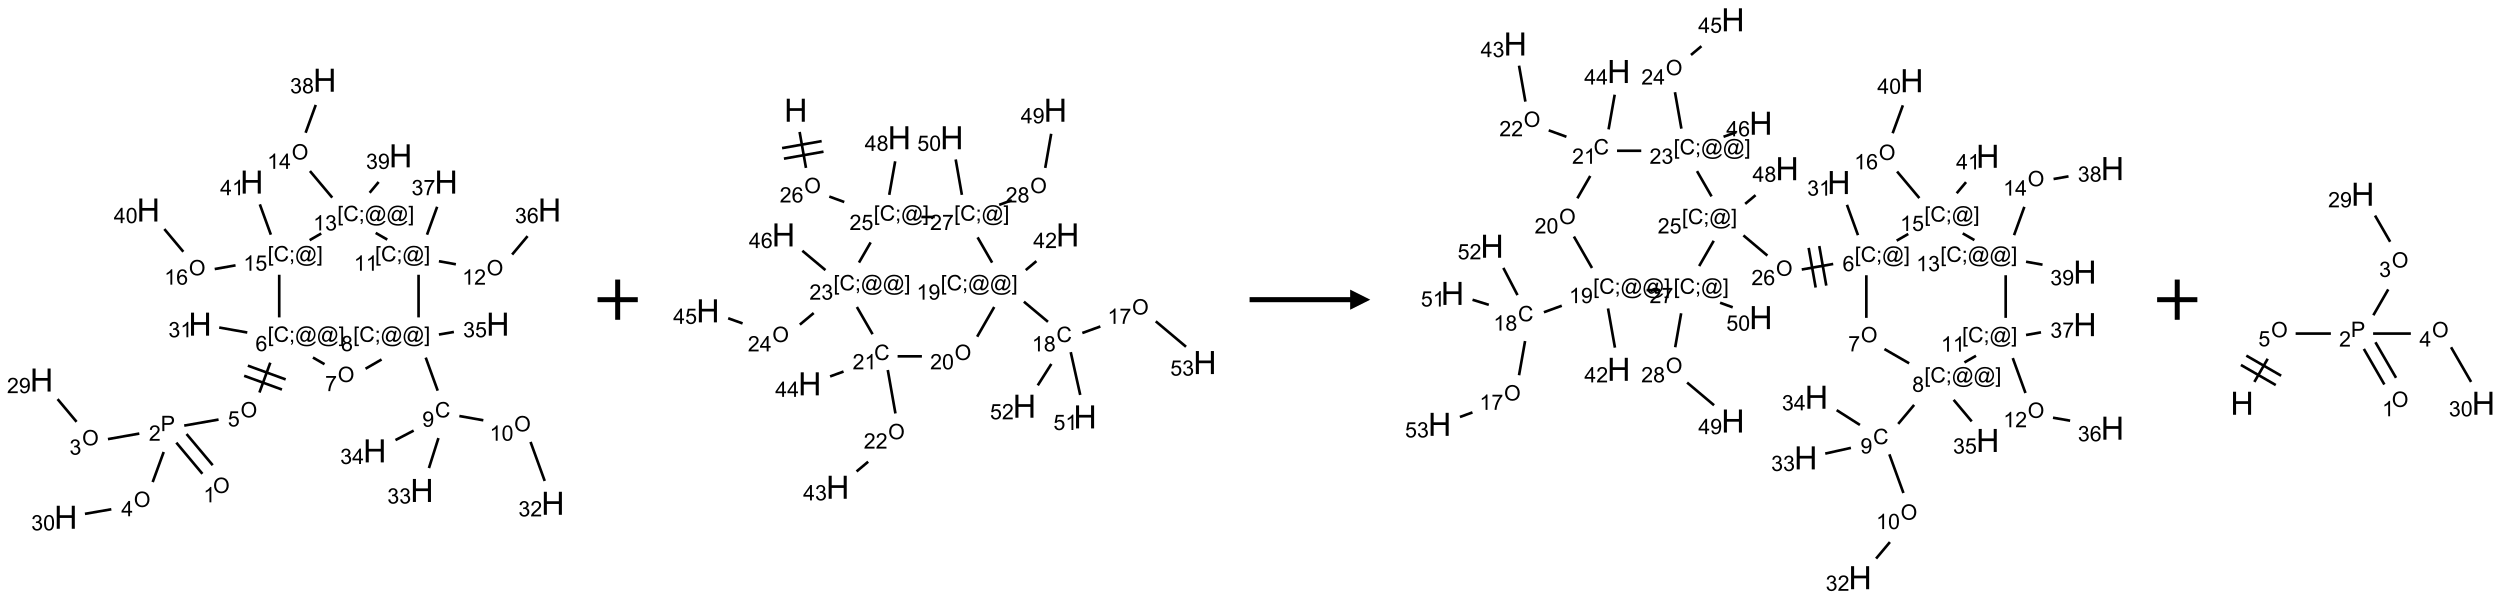 <?xml version="1.0" encoding="UTF-8"?>
<svg xmlns="http://www.w3.org/2000/svg" xmlns:xlink="http://www.w3.org/1999/xlink" width="1243" height="298" viewBox="0 0 1243 298">
<defs>
<g>
<g id="glyph-0-0">
<path d="M 1.332 0 L 1.332 -6.668 L 6.668 -6.668 L 6.668 0 Z M 1.5 -0.168 L 6.5 -0.168 L 6.5 -6.5 L 1.5 -6.5 Z M 1.5 -0.168 "/>
</g>
<g id="glyph-0-1">
<path d="M 0.516 -3.719 C 0.516 -4.984 0.855 -5.977 1.535 -6.695 C 2.215 -7.414 3.094 -7.77 4.172 -7.77 C 4.875 -7.77 5.512 -7.602 6.078 -7.266 C 6.645 -6.93 7.074 -6.461 7.371 -5.855 C 7.668 -5.254 7.816 -4.57 7.816 -3.809 C 7.816 -3.035 7.66 -2.34 7.348 -1.73 C 7.035 -1.117 6.594 -0.656 6.02 -0.34 C 5.449 -0.027 4.828 0.129 4.168 0.129 C 3.449 0.129 2.805 -0.043 2.238 -0.391 C 1.672 -0.738 1.246 -1.211 0.953 -1.812 C 0.66 -2.414 0.516 -3.047 0.516 -3.719 Z M 1.559 -3.703 C 1.559 -2.781 1.805 -2.059 2.301 -1.527 C 2.793 -1 3.414 -0.734 4.16 -0.734 C 4.922 -0.734 5.547 -1 6.039 -1.535 C 6.531 -2.07 6.777 -2.828 6.777 -3.812 C 6.777 -4.434 6.672 -4.977 6.461 -5.441 C 6.25 -5.902 5.945 -6.262 5.539 -6.52 C 5.133 -6.773 4.68 -6.902 4.176 -6.902 C 3.461 -6.902 2.848 -6.656 2.332 -6.164 C 1.816 -5.672 1.559 -4.852 1.559 -3.703 Z M 1.559 -3.703 "/>
</g>
<g id="glyph-0-2">
<path d="M 3.973 0 L 3.035 0 L 3.035 -5.973 C 2.809 -5.758 2.516 -5.543 2.148 -5.328 C 1.781 -5.113 1.453 -4.953 1.16 -4.844 L 1.16 -5.75 C 1.684 -5.996 2.145 -6.297 2.535 -6.645 C 2.93 -6.996 3.207 -7.336 3.371 -7.668 L 3.973 -7.668 Z M 3.973 0 "/>
</g>
<g id="glyph-0-3">
<path d="M 0.824 0 L 0.824 -7.637 L 3.703 -7.637 C 4.211 -7.637 4.598 -7.609 4.863 -7.562 C 5.238 -7.5 5.555 -7.383 5.809 -7.207 C 6.062 -7.031 6.266 -6.785 6.418 -6.469 C 6.574 -6.152 6.652 -5.805 6.652 -5.426 C 6.652 -4.777 6.445 -4.227 6.031 -3.777 C 5.617 -3.328 4.871 -3.105 3.793 -3.105 L 1.832 -3.105 L 1.832 0 Z M 1.832 -4.004 L 3.809 -4.004 C 4.461 -4.004 4.922 -4.125 5.199 -4.371 C 5.473 -4.613 5.609 -4.953 5.609 -5.395 C 5.609 -5.715 5.527 -5.988 5.367 -6.215 C 5.207 -6.441 4.992 -6.594 4.73 -6.668 C 4.559 -6.711 4.246 -6.734 3.785 -6.734 L 1.832 -6.734 Z M 1.832 -4.004 "/>
</g>
<g id="glyph-0-4">
<path d="M 5.371 -0.902 L 5.371 0 L 0.324 0 C 0.316 -0.227 0.352 -0.441 0.434 -0.652 C 0.562 -0.996 0.766 -1.332 1.051 -1.668 C 1.332 -2 1.742 -2.387 2.277 -2.824 C 3.105 -3.504 3.668 -4.043 3.957 -4.441 C 4.25 -4.84 4.395 -5.215 4.395 -5.566 C 4.395 -5.938 4.262 -6.254 3.996 -6.508 C 3.73 -6.762 3.387 -6.891 2.957 -6.891 C 2.508 -6.891 2.145 -6.754 1.875 -6.484 C 1.605 -6.215 1.469 -5.84 1.465 -5.359 L 0.5 -5.457 C 0.566 -6.176 0.812 -6.727 1.246 -7.102 C 1.676 -7.477 2.254 -7.668 2.98 -7.668 C 3.711 -7.668 4.293 -7.465 4.719 -7.059 C 5.145 -6.652 5.359 -6.148 5.359 -5.547 C 5.359 -5.242 5.297 -4.941 5.172 -4.645 C 5.047 -4.352 4.84 -4.039 4.551 -3.715 C 4.262 -3.387 3.777 -2.938 3.105 -2.371 C 2.543 -1.898 2.18 -1.578 2.02 -1.41 C 1.859 -1.242 1.73 -1.07 1.625 -0.902 Z M 5.371 -0.902 "/>
</g>
<g id="glyph-0-5">
<path d="M 0.449 -2.016 L 1.387 -2.141 C 1.492 -1.609 1.676 -1.227 1.934 -0.992 C 2.191 -0.758 2.508 -0.641 2.879 -0.641 C 3.32 -0.641 3.695 -0.793 3.996 -1.098 C 4.301 -1.402 4.453 -1.781 4.453 -2.234 C 4.453 -2.664 4.312 -3.02 4.031 -3.301 C 3.75 -3.578 3.391 -3.719 2.957 -3.719 C 2.781 -3.719 2.562 -3.684 2.297 -3.613 L 2.402 -4.438 C 2.465 -4.43 2.516 -4.426 2.551 -4.426 C 2.949 -4.426 3.312 -4.531 3.629 -4.738 C 3.949 -4.949 4.109 -5.27 4.109 -5.703 C 4.109 -6.047 3.992 -6.332 3.762 -6.559 C 3.527 -6.785 3.227 -6.895 2.859 -6.895 C 2.496 -6.895 2.191 -6.781 1.949 -6.551 C 1.707 -6.324 1.547 -5.98 1.48 -5.52 L 0.543 -5.688 C 0.656 -6.316 0.918 -6.805 1.324 -7.148 C 1.73 -7.492 2.234 -7.668 2.84 -7.668 C 3.254 -7.668 3.641 -7.578 3.988 -7.398 C 4.34 -7.219 4.609 -6.977 4.793 -6.668 C 4.98 -6.359 5.074 -6.031 5.074 -5.684 C 5.074 -5.352 4.984 -5.051 4.809 -4.781 C 4.629 -4.512 4.367 -4.297 4.02 -4.137 C 4.473 -4.031 4.824 -3.816 5.074 -3.488 C 5.324 -3.16 5.449 -2.75 5.449 -2.254 C 5.449 -1.59 5.203 -1.023 4.719 -0.559 C 4.234 -0.098 3.617 0.137 2.875 0.137 C 2.203 0.137 1.648 -0.062 1.207 -0.465 C 0.762 -0.863 0.512 -1.379 0.449 -2.016 Z M 0.449 -2.016 "/>
</g>
<g id="glyph-0-6">
<path d="M 0.582 -1.766 L 1.484 -1.848 C 1.562 -1.426 1.707 -1.117 1.922 -0.926 C 2.137 -0.734 2.414 -0.641 2.75 -0.641 C 3.039 -0.641 3.289 -0.707 3.508 -0.84 C 3.727 -0.973 3.902 -1.148 4.043 -1.367 C 4.18 -1.586 4.297 -1.887 4.391 -2.262 C 4.484 -2.637 4.531 -3.016 4.531 -3.406 C 4.531 -3.449 4.531 -3.512 4.527 -3.594 C 4.34 -3.297 4.082 -3.055 3.758 -2.867 C 3.434 -2.68 3.082 -2.59 2.703 -2.59 C 2.07 -2.59 1.535 -2.816 1.098 -3.277 C 0.66 -3.734 0.441 -4.34 0.441 -5.09 C 0.441 -5.863 0.672 -6.484 1.129 -6.957 C 1.586 -7.43 2.156 -7.668 2.844 -7.668 C 3.34 -7.668 3.793 -7.531 4.207 -7.266 C 4.617 -7 4.93 -6.617 5.145 -6.121 C 5.355 -5.629 5.465 -4.91 5.465 -3.973 C 5.465 -2.996 5.359 -2.223 5.145 -1.645 C 4.934 -1.066 4.617 -0.625 4.199 -0.324 C 3.781 -0.02 3.293 0.129 2.73 0.129 C 2.133 0.129 1.645 -0.035 1.266 -0.367 C 0.887 -0.699 0.66 -1.164 0.582 -1.766 Z M 4.422 -5.137 C 4.422 -5.676 4.277 -6.102 3.992 -6.418 C 3.707 -6.734 3.359 -6.891 2.957 -6.891 C 2.543 -6.891 2.18 -6.719 1.871 -6.379 C 1.562 -6.039 1.406 -5.598 1.406 -5.059 C 1.406 -4.57 1.555 -4.176 1.848 -3.871 C 2.141 -3.566 2.5 -3.418 2.934 -3.418 C 3.367 -3.418 3.723 -3.57 4.004 -3.871 C 4.281 -4.176 4.422 -4.598 4.422 -5.137 Z M 4.422 -5.137 "/>
</g>
<g id="glyph-0-7">
<path d="M 3.449 0 L 3.449 -1.828 L 0.137 -1.828 L 0.137 -2.688 L 3.621 -7.637 L 4.387 -7.637 L 4.387 -2.688 L 5.418 -2.688 L 5.418 -1.828 L 4.387 -1.828 L 4.387 0 Z M 3.449 -2.688 L 3.449 -6.129 L 1.059 -2.688 Z M 3.449 -2.688 "/>
</g>
<g id="glyph-0-8">
<path d="M 0.441 -3.766 C 0.441 -4.668 0.535 -5.395 0.723 -5.945 C 0.906 -6.496 1.184 -6.922 1.551 -7.219 C 1.918 -7.516 2.375 -7.668 2.934 -7.668 C 3.344 -7.668 3.703 -7.586 4.012 -7.418 C 4.32 -7.254 4.574 -7.016 4.777 -6.707 C 4.977 -6.395 5.137 -6.016 5.25 -5.57 C 5.363 -5.125 5.422 -4.523 5.422 -3.766 C 5.422 -2.871 5.328 -2.148 5.145 -1.598 C 4.961 -1.047 4.688 -0.621 4.32 -0.32 C 3.953 -0.02 3.492 0.129 2.934 0.129 C 2.195 0.129 1.617 -0.133 1.199 -0.66 C 0.695 -1.297 0.441 -2.332 0.441 -3.766 Z M 1.406 -3.766 C 1.406 -2.512 1.555 -1.68 1.848 -1.262 C 2.141 -0.848 2.5 -0.641 2.934 -0.641 C 3.363 -0.641 3.727 -0.848 4.02 -1.266 C 4.312 -1.684 4.457 -2.516 4.457 -3.766 C 4.457 -5.023 4.312 -5.859 4.02 -6.27 C 3.727 -6.684 3.359 -6.891 2.922 -6.891 C 2.492 -6.891 2.148 -6.707 1.891 -6.344 C 1.566 -5.879 1.406 -5.02 1.406 -3.766 Z M 1.406 -3.766 "/>
</g>
<g id="glyph-0-9">
<path d="M 0.441 -2 L 1.426 -2.082 C 1.5 -1.605 1.668 -1.242 1.934 -1.004 C 2.199 -0.762 2.52 -0.641 2.895 -0.641 C 3.348 -0.641 3.73 -0.812 4.043 -1.152 C 4.355 -1.492 4.512 -1.941 4.512 -2.504 C 4.512 -3.039 4.359 -3.461 4.059 -3.77 C 3.758 -4.078 3.367 -4.234 2.879 -4.234 C 2.578 -4.234 2.305 -4.164 2.062 -4.027 C 1.82 -3.891 1.629 -3.715 1.488 -3.496 L 0.609 -3.609 L 1.348 -7.531 L 5.145 -7.531 L 5.145 -6.637 L 2.098 -6.637 L 1.688 -4.582 C 2.145 -4.902 2.625 -5.062 3.129 -5.062 C 3.797 -5.062 4.359 -4.832 4.816 -4.371 C 5.277 -3.91 5.504 -3.312 5.504 -2.59 C 5.504 -1.898 5.305 -1.301 4.902 -0.797 C 4.41 -0.18 3.742 0.129 2.895 0.129 C 2.199 0.129 1.633 -0.062 1.195 -0.453 C 0.758 -0.844 0.504 -1.359 0.441 -2 Z M 0.441 -2 "/>
</g>
<g id="glyph-0-10">
<path d="M 0.723 2.121 L 0.723 -7.637 L 2.793 -7.637 L 2.793 -6.859 L 1.66 -6.859 L 1.66 1.344 L 2.793 1.344 L 2.793 2.121 Z M 0.723 2.121 "/>
</g>
<g id="glyph-0-11">
<path d="M 6.27 -2.676 L 7.281 -2.422 C 7.07 -1.594 6.688 -0.961 6.137 -0.523 C 5.586 -0.086 4.914 0.129 4.121 0.129 C 3.297 0.129 2.629 -0.039 2.113 -0.371 C 1.598 -0.707 1.203 -1.191 0.934 -1.828 C 0.664 -2.465 0.531 -3.145 0.531 -3.875 C 0.531 -4.672 0.684 -5.363 0.988 -5.957 C 1.293 -6.547 1.723 -6.996 2.285 -7.305 C 2.844 -7.613 3.461 -7.766 4.137 -7.766 C 4.898 -7.766 5.543 -7.57 6.062 -7.184 C 6.582 -6.793 6.945 -6.246 7.152 -5.543 L 6.156 -5.309 C 5.98 -5.863 5.723 -6.266 5.387 -6.52 C 5.051 -6.773 4.625 -6.902 4.113 -6.902 C 3.527 -6.902 3.039 -6.762 2.645 -6.48 C 2.25 -6.199 1.973 -5.82 1.812 -5.348 C 1.652 -4.871 1.574 -4.383 1.574 -3.879 C 1.574 -3.23 1.668 -2.664 1.855 -2.18 C 2.047 -1.695 2.34 -1.332 2.738 -1.094 C 3.137 -0.855 3.57 -0.734 4.035 -0.734 C 4.602 -0.734 5.082 -0.898 5.473 -1.223 C 5.867 -1.551 6.133 -2.035 6.27 -2.676 Z M 6.27 -2.676 "/>
</g>
<g id="glyph-0-12">
<path d="M 0.949 -4.465 L 0.949 -5.531 L 2.016 -5.531 L 2.016 -4.465 Z M 0.949 0 L 0.949 -1.066 L 2.016 -1.066 L 2.016 0 C 2.016 0.391 1.945 0.711 1.809 0.949 C 1.668 1.191 1.449 1.379 1.145 1.512 L 0.887 1.109 C 1.082 1.023 1.23 0.895 1.324 0.727 C 1.418 0.559 1.469 0.316 1.48 0 Z M 0.949 0 "/>
</g>
<g id="glyph-0-13">
<path d="M 6.047 -0.848 C 5.82 -0.59 5.57 -0.379 5.289 -0.223 C 5.008 -0.062 4.73 0.016 4.449 0.016 C 4.141 0.016 3.84 -0.074 3.547 -0.254 C 3.254 -0.434 3.02 -0.715 2.836 -1.09 C 2.652 -1.465 2.562 -1.875 2.562 -2.324 C 2.562 -2.875 2.703 -3.43 2.988 -3.98 C 3.27 -4.535 3.621 -4.953 4.043 -5.23 C 4.461 -5.508 4.871 -5.645 5.266 -5.645 C 5.566 -5.645 5.855 -5.566 6.129 -5.41 C 6.402 -5.25 6.641 -5.012 6.84 -4.688 L 7.016 -5.496 L 7.949 -5.496 L 7.199 -2 C 7.094 -1.516 7.043 -1.246 7.043 -1.191 C 7.043 -1.098 7.078 -1.02 7.148 -0.949 C 7.219 -0.883 7.305 -0.848 7.406 -0.848 C 7.59 -0.848 7.832 -0.953 8.129 -1.168 C 8.527 -1.445 8.84 -1.816 9.07 -2.285 C 9.301 -2.75 9.418 -3.234 9.418 -3.73 C 9.418 -4.309 9.27 -4.852 8.973 -5.355 C 8.676 -5.859 8.23 -6.262 7.645 -6.562 C 7.055 -6.863 6.406 -7.016 5.691 -7.016 C 4.879 -7.016 4.137 -6.824 3.465 -6.445 C 2.793 -6.066 2.273 -5.52 1.902 -4.809 C 1.535 -4.098 1.348 -3.34 1.348 -2.527 C 1.348 -1.676 1.535 -0.941 1.902 -0.328 C 2.273 0.285 2.809 0.742 3.508 1.035 C 4.207 1.328 4.984 1.473 5.832 1.473 C 6.742 1.473 7.504 1.32 8.121 1.016 C 8.734 0.711 9.195 0.34 9.5 -0.098 L 10.441 -0.098 C 10.266 0.266 9.961 0.637 9.531 1.016 C 9.102 1.395 8.59 1.695 7.996 1.914 C 7.402 2.133 6.688 2.246 5.848 2.246 C 5.078 2.246 4.367 2.145 3.715 1.949 C 3.066 1.75 2.512 1.453 2.051 1.055 C 1.594 0.656 1.25 0.199 1.016 -0.316 C 0.723 -0.973 0.578 -1.684 0.578 -2.441 C 0.578 -3.289 0.75 -4.098 1.098 -4.863 C 1.523 -5.805 2.125 -6.527 2.902 -7.027 C 3.684 -7.527 4.629 -7.777 5.738 -7.777 C 6.602 -7.777 7.375 -7.602 8.059 -7.246 C 8.746 -6.895 9.285 -6.371 9.684 -5.672 C 10.02 -5.07 10.188 -4.418 10.188 -3.715 C 10.188 -2.707 9.832 -1.812 9.125 -1.031 C 8.492 -0.328 7.801 0.02 7.051 0.02 C 6.812 0.02 6.617 -0.016 6.473 -0.09 C 6.324 -0.16 6.215 -0.266 6.145 -0.402 C 6.102 -0.488 6.066 -0.637 6.047 -0.848 Z M 3.527 -2.262 C 3.527 -1.785 3.641 -1.414 3.863 -1.152 C 4.09 -0.887 4.348 -0.754 4.641 -0.754 C 4.836 -0.754 5.039 -0.812 5.254 -0.93 C 5.469 -1.047 5.676 -1.219 5.871 -1.449 C 6.066 -1.676 6.23 -1.969 6.355 -2.32 C 6.48 -2.672 6.543 -3.027 6.543 -3.379 C 6.543 -3.852 6.426 -4.219 6.191 -4.48 C 5.957 -4.738 5.672 -4.871 5.332 -4.871 C 5.109 -4.871 4.902 -4.812 4.707 -4.699 C 4.512 -4.586 4.32 -4.406 4.137 -4.156 C 3.953 -3.906 3.805 -3.602 3.691 -3.246 C 3.582 -2.887 3.527 -2.559 3.527 -2.262 Z M 3.527 -2.262 "/>
</g>
<g id="glyph-0-14">
<path d="M 2.27 2.121 L 0.203 2.121 L 0.203 1.344 L 1.332 1.344 L 1.332 -6.859 L 0.203 -6.859 L 0.203 -7.637 L 2.27 -7.637 Z M 2.27 2.121 "/>
</g>
<g id="glyph-0-15">
<path d="M 5.309 -5.766 L 4.375 -5.691 C 4.293 -6.059 4.172 -6.328 4.02 -6.496 C 3.766 -6.762 3.453 -6.895 3.082 -6.895 C 2.785 -6.895 2.523 -6.812 2.297 -6.645 C 2 -6.43 1.77 -6.117 1.598 -5.703 C 1.43 -5.289 1.34 -4.703 1.332 -3.938 C 1.559 -4.281 1.836 -4.535 2.16 -4.703 C 2.488 -4.871 2.828 -4.953 3.188 -4.953 C 3.812 -4.953 4.344 -4.723 4.785 -4.262 C 5.223 -3.801 5.441 -3.207 5.441 -2.48 C 5.441 -2 5.34 -1.555 5.133 -1.145 C 4.926 -0.73 4.641 -0.418 4.281 -0.199 C 3.922 0.02 3.512 0.129 3.051 0.129 C 2.27 0.129 1.633 -0.156 1.141 -0.73 C 0.648 -1.305 0.402 -2.254 0.402 -3.574 C 0.402 -5.051 0.672 -6.121 1.219 -6.793 C 1.695 -7.375 2.336 -7.668 3.141 -7.668 C 3.742 -7.668 4.234 -7.5 4.617 -7.16 C 5 -6.824 5.23 -6.359 5.309 -5.766 Z M 1.48 -2.473 C 1.48 -2.152 1.547 -1.844 1.684 -1.547 C 1.82 -1.25 2.016 -1.027 2.262 -0.871 C 2.508 -0.719 2.766 -0.641 3.035 -0.641 C 3.434 -0.641 3.773 -0.801 4.059 -1.121 C 4.344 -1.441 4.484 -1.875 4.484 -2.422 C 4.484 -2.949 4.344 -3.367 4.062 -3.668 C 3.781 -3.973 3.426 -4.125 3 -4.125 C 2.578 -4.125 2.219 -3.973 1.922 -3.668 C 1.625 -3.363 1.48 -2.969 1.48 -2.473 Z M 1.48 -2.473 "/>
</g>
<g id="glyph-0-16">
<path d="M 0.504 -6.637 L 0.504 -7.535 L 5.449 -7.535 L 5.449 -6.809 C 4.961 -6.289 4.48 -5.602 4.004 -4.746 C 3.527 -3.887 3.156 -3.004 2.895 -2.098 C 2.707 -1.461 2.59 -0.762 2.535 0 L 1.574 0 C 1.582 -0.602 1.703 -1.328 1.926 -2.176 C 2.152 -3.027 2.477 -3.848 2.898 -4.637 C 3.32 -5.426 3.77 -6.094 4.246 -6.637 Z M 0.504 -6.637 "/>
</g>
<g id="glyph-0-17">
<path d="M 1.887 -4.141 C 1.496 -4.281 1.207 -4.484 1.02 -4.75 C 0.832 -5.016 0.738 -5.328 0.738 -5.699 C 0.738 -6.254 0.938 -6.719 1.34 -7.098 C 1.738 -7.477 2.27 -7.668 2.934 -7.668 C 3.598 -7.668 4.137 -7.473 4.543 -7.086 C 4.949 -6.699 5.152 -6.227 5.152 -5.672 C 5.152 -5.316 5.059 -5.008 4.871 -4.746 C 4.688 -4.484 4.406 -4.281 4.027 -4.141 C 4.496 -3.988 4.852 -3.742 5.098 -3.402 C 5.34 -3.062 5.465 -2.656 5.465 -2.184 C 5.465 -1.531 5.234 -0.98 4.77 -0.535 C 4.309 -0.09 3.703 0.129 2.949 0.129 C 2.195 0.129 1.586 -0.094 1.125 -0.539 C 0.664 -0.984 0.434 -1.543 0.434 -2.207 C 0.434 -2.703 0.559 -3.121 0.809 -3.457 C 1.062 -3.793 1.422 -4.02 1.887 -4.141 Z M 1.699 -5.73 C 1.699 -5.367 1.812 -5.074 2.047 -4.844 C 2.281 -4.613 2.582 -4.5 2.953 -4.5 C 3.312 -4.5 3.609 -4.613 3.84 -4.84 C 4.07 -5.066 4.188 -5.348 4.188 -5.676 C 4.188 -6.02 4.07 -6.309 3.832 -6.543 C 3.594 -6.777 3.297 -6.895 2.941 -6.895 C 2.586 -6.895 2.289 -6.781 2.051 -6.551 C 1.816 -6.324 1.699 -6.047 1.699 -5.73 Z M 1.395 -2.203 C 1.395 -1.938 1.461 -1.676 1.586 -1.426 C 1.711 -1.176 1.902 -0.984 2.152 -0.848 C 2.402 -0.711 2.672 -0.641 2.957 -0.641 C 3.406 -0.641 3.777 -0.785 4.066 -1.074 C 4.359 -1.363 4.504 -1.727 4.504 -2.172 C 4.504 -2.625 4.355 -2.996 4.055 -3.293 C 3.754 -3.586 3.379 -3.734 2.926 -3.734 C 2.484 -3.734 2.121 -3.59 1.832 -3.297 C 1.543 -3.004 1.395 -2.641 1.395 -2.203 Z M 1.395 -2.203 "/>
</g>
<g id="glyph-1-0">
<path d="M 2 0 L 2 -10 L 10 -10 L 10 0 Z M 2.25 -0.25 L 9.75 -0.25 L 9.75 -9.75 L 2.25 -9.75 Z M 2.25 -0.25 "/>
</g>
<g id="glyph-1-1">
<path d="M 1.281 0 L 1.281 -11.453 L 2.797 -11.453 L 2.797 -6.75 L 8.75 -6.75 L 8.75 -11.453 L 10.266 -11.453 L 10.266 0 L 8.75 0 L 8.75 -5.398 L 2.797 -5.398 L 2.797 0 Z M 1.281 0 "/>
</g>
</g>
</defs>
<path fill="none" stroke-width="0.033" stroke-linecap="butt" stroke-linejoin="miter" stroke="rgb(0%, 0%, 0%)" stroke-opacity="1" stroke-miterlimit="10" d="M 2.127 4.785 L 1.802 4.398 " transform="matrix(40, 0, 0, 40, 20.67, 39.887)"/>
<path fill="none" stroke-width="0.033" stroke-linecap="butt" stroke-linejoin="miter" stroke="rgb(0%, 0%, 0%)" stroke-opacity="1" stroke-miterlimit="10" d="M 1.999 4.892 L 1.675 4.505 " transform="matrix(40, 0, 0, 40, 20.67, 39.887)"/>
<path fill="none" stroke-width="0.033" stroke-linecap="butt" stroke-linejoin="miter" stroke="rgb(0%, 0%, 0%)" stroke-opacity="1" stroke-miterlimit="10" d="M 1.215 4.392 L 0.825 4.461 " transform="matrix(40, 0, 0, 40, 20.67, 39.887)"/>
<path fill="none" stroke-width="0.033" stroke-linecap="butt" stroke-linejoin="miter" stroke="rgb(0%, 0%, 0%)" stroke-opacity="1" stroke-miterlimit="10" d="M 0.435 4.246 L 0.199 3.964 " transform="matrix(40, 0, 0, 40, 20.67, 39.887)"/>
<path fill="none" stroke-width="0.033" stroke-linecap="butt" stroke-linejoin="miter" stroke="rgb(0%, 0%, 0%)" stroke-opacity="1" stroke-miterlimit="10" d="M 1.518 4.621 L 1.381 4.995 " transform="matrix(40, 0, 0, 40, 20.67, 39.887)"/>
<path fill="none" stroke-width="0.033" stroke-linecap="butt" stroke-linejoin="miter" stroke="rgb(0%, 0%, 0%)" stroke-opacity="1" stroke-miterlimit="10" d="M 0.867 5.333 L 0.539 5.39 " transform="matrix(40, 0, 0, 40, 20.67, 39.887)"/>
<path fill="none" stroke-width="0.033" stroke-linecap="butt" stroke-linejoin="miter" stroke="rgb(0%, 0%, 0%)" stroke-opacity="1" stroke-miterlimit="10" d="M 1.773 4.293 L 2.2 4.218 " transform="matrix(40, 0, 0, 40, 20.67, 39.887)"/>
<path fill="none" stroke-width="0.033" stroke-linecap="butt" stroke-linejoin="miter" stroke="rgb(0%, 0%, 0%)" stroke-opacity="1" stroke-miterlimit="10" d="M 2.708 3.882 L 2.843 3.511 " transform="matrix(40, 0, 0, 40, 20.67, 39.887)"/>
<path fill="none" stroke-width="0.033" stroke-linecap="butt" stroke-linejoin="miter" stroke="rgb(0%, 0%, 0%)" stroke-opacity="1" stroke-miterlimit="10" d="M 3.034 3.719 L 2.564 3.548 " transform="matrix(40, 0, 0, 40, 20.67, 39.887)"/>
<path fill="none" stroke-width="0.033" stroke-linecap="butt" stroke-linejoin="miter" stroke="rgb(0%, 0%, 0%)" stroke-opacity="1" stroke-miterlimit="10" d="M 2.988 3.845 L 2.518 3.674 " transform="matrix(40, 0, 0, 40, 20.67, 39.887)"/>
<path fill="none" stroke-width="0.033" stroke-linecap="butt" stroke-linejoin="miter" stroke="rgb(0%, 0%, 0%)" stroke-opacity="1" stroke-miterlimit="10" d="M 2.557 3.136 L 2.208 3.074 " transform="matrix(40, 0, 0, 40, 20.67, 39.887)"/>
<path fill="none" stroke-width="0.033" stroke-linecap="butt" stroke-linejoin="miter" stroke="rgb(0%, 0%, 0%)" stroke-opacity="1" stroke-miterlimit="10" d="M 3.373 3.447 L 3.517 3.53 " transform="matrix(40, 0, 0, 40, 20.67, 39.887)"/>
<path fill="none" stroke-width="0.033" stroke-linecap="butt" stroke-linejoin="miter" stroke="rgb(0%, 0%, 0%)" stroke-opacity="1" stroke-miterlimit="10" d="M 4.027 3.586 L 4.226 3.471 " transform="matrix(40, 0, 0, 40, 20.67, 39.887)"/>
<path fill="none" stroke-width="0.033" stroke-linecap="butt" stroke-linejoin="miter" stroke="rgb(0%, 0%, 0%)" stroke-opacity="1" stroke-miterlimit="10" d="M 4.775 3.448 L 4.924 3.859 " transform="matrix(40, 0, 0, 40, 20.67, 39.887)"/>
<path fill="none" stroke-width="0.033" stroke-linecap="butt" stroke-linejoin="miter" stroke="rgb(0%, 0%, 0%)" stroke-opacity="1" stroke-miterlimit="10" d="M 5.193 4.174 L 5.491 4.227 " transform="matrix(40, 0, 0, 40, 20.67, 39.887)"/>
<path fill="none" stroke-width="0.033" stroke-linecap="butt" stroke-linejoin="miter" stroke="rgb(0%, 0%, 0%)" stroke-opacity="1" stroke-miterlimit="10" d="M 6.078 4.496 L 6.254 4.981 " transform="matrix(40, 0, 0, 40, 20.67, 39.887)"/>
<path fill="none" stroke-width="0.033" stroke-linecap="butt" stroke-linejoin="miter" stroke="rgb(0%, 0%, 0%)" stroke-opacity="1" stroke-miterlimit="10" d="M 4.933 4.448 L 4.815 4.821 " transform="matrix(40, 0, 0, 40, 20.67, 39.887)"/>
<path fill="none" stroke-width="0.033" stroke-linecap="butt" stroke-linejoin="miter" stroke="rgb(0%, 0%, 0%)" stroke-opacity="1" stroke-miterlimit="10" d="M 4.625 4.355 L 4.399 4.473 " transform="matrix(40, 0, 0, 40, 20.67, 39.887)"/>
<path fill="none" stroke-width="0.033" stroke-linecap="butt" stroke-linejoin="miter" stroke="rgb(0%, 0%, 0%)" stroke-opacity="1" stroke-miterlimit="10" d="M 4.939 3.161 L 5.125 3.129 " transform="matrix(40, 0, 0, 40, 20.67, 39.887)"/>
<path fill="none" stroke-width="0.033" stroke-linecap="butt" stroke-linejoin="miter" stroke="rgb(0%, 0%, 0%)" stroke-opacity="1" stroke-miterlimit="10" d="M 4.686 2.948 L 4.686 2.418 " transform="matrix(40, 0, 0, 40, 20.67, 39.887)"/>
<path fill="none" stroke-width="0.033" stroke-linecap="butt" stroke-linejoin="miter" stroke="rgb(0%, 0%, 0%)" stroke-opacity="1" stroke-miterlimit="10" d="M 4.939 2.25 L 5.15 2.288 " transform="matrix(40, 0, 0, 40, 20.67, 39.887)"/>
<path fill="none" stroke-width="0.033" stroke-linecap="butt" stroke-linejoin="miter" stroke="rgb(0%, 0%, 0%)" stroke-opacity="1" stroke-miterlimit="10" d="M 5.849 2.167 L 6.041 1.938 " transform="matrix(40, 0, 0, 40, 20.67, 39.887)"/>
<path fill="none" stroke-width="0.033" stroke-linecap="butt" stroke-linejoin="miter" stroke="rgb(0%, 0%, 0%)" stroke-opacity="1" stroke-miterlimit="10" d="M 4.791 1.92 L 4.917 1.573 " transform="matrix(40, 0, 0, 40, 20.67, 39.887)"/>
<path fill="none" stroke-width="0.033" stroke-linecap="butt" stroke-linejoin="miter" stroke="rgb(0%, 0%, 0%)" stroke-opacity="1" stroke-miterlimit="10" d="M 4.297 1.981 L 4.153 1.898 " transform="matrix(40, 0, 0, 40, 20.67, 39.887)"/>
<path fill="none" stroke-width="0.033" stroke-linecap="butt" stroke-linejoin="miter" stroke="rgb(0%, 0%, 0%)" stroke-opacity="1" stroke-miterlimit="10" d="M 3.613 1.459 L 3.336 1.129 " transform="matrix(40, 0, 0, 40, 20.67, 39.887)"/>
<path fill="none" stroke-width="0.033" stroke-linecap="butt" stroke-linejoin="miter" stroke="rgb(0%, 0%, 0%)" stroke-opacity="1" stroke-miterlimit="10" d="M 3.282 0.653 L 3.408 0.307 " transform="matrix(40, 0, 0, 40, 20.67, 39.887)"/>
<path fill="none" stroke-width="0.033" stroke-linecap="butt" stroke-linejoin="miter" stroke="rgb(0%, 0%, 0%)" stroke-opacity="1" stroke-miterlimit="10" d="M 4.078 1.399 L 4.19 1.265 " transform="matrix(40, 0, 0, 40, 20.67, 39.887)"/>
<path fill="none" stroke-width="0.033" stroke-linecap="butt" stroke-linejoin="miter" stroke="rgb(0%, 0%, 0%)" stroke-opacity="1" stroke-miterlimit="10" d="M 3.476 1.905 L 3.332 1.988 " transform="matrix(40, 0, 0, 40, 20.67, 39.887)"/>
<path fill="none" stroke-width="0.033" stroke-linecap="butt" stroke-linejoin="miter" stroke="rgb(0%, 0%, 0%)" stroke-opacity="1" stroke-miterlimit="10" d="M 2.954 2.418 L 2.954 2.948 " transform="matrix(40, 0, 0, 40, 20.67, 39.887)"/>
<path fill="none" stroke-width="0.033" stroke-linecap="butt" stroke-linejoin="miter" stroke="rgb(0%, 0%, 0%)" stroke-opacity="1" stroke-miterlimit="10" d="M 2.411 2.301 L 2.152 2.347 " transform="matrix(40, 0, 0, 40, 20.67, 39.887)"/>
<path fill="none" stroke-width="0.033" stroke-linecap="butt" stroke-linejoin="miter" stroke="rgb(0%, 0%, 0%)" stroke-opacity="1" stroke-miterlimit="10" d="M 1.762 2.132 L 1.526 1.85 " transform="matrix(40, 0, 0, 40, 20.67, 39.887)"/>
<path fill="none" stroke-width="0.033" stroke-linecap="butt" stroke-linejoin="miter" stroke="rgb(0%, 0%, 0%)" stroke-opacity="1" stroke-miterlimit="10" d="M 2.85 1.92 L 2.713 1.543 " transform="matrix(40, 0, 0, 40, 20.67, 39.887)"/>
<g fill="rgb(0%, 0%, 0%)" fill-opacity="1">
<use xlink:href="#glyph-0-1" x="105.906" y="245.141"/>
</g>
<g fill="rgb(0%, 0%, 0%)" fill-opacity="1">
<use xlink:href="#glyph-0-2" x="101.113" y="249.773"/>
</g>
<g fill="rgb(0%, 0%, 0%)" fill-opacity="1">
<use xlink:href="#glyph-0-3" x="79.887" y="214.363"/>
</g>
<g fill="rgb(0%, 0%, 0%)" fill-opacity="1">
<use xlink:href="#glyph-0-4" x="74.008" y="219.129"/>
</g>
<g fill="rgb(0%, 0%, 0%)" fill-opacity="1">
<use xlink:href="#glyph-0-1" x="40.805" y="221.445"/>
</g>
<g fill="rgb(0%, 0%, 0%)" fill-opacity="1">
<use xlink:href="#glyph-0-5" x="34.539" y="226.078"/>
</g>
<g fill="rgb(0%, 0%, 0%)" fill-opacity="1">
<use xlink:href="#glyph-1-1" x="14.898" y="194.68"/>
</g>
<g fill="rgb(0%, 0%, 0%)" fill-opacity="1">
<use xlink:href="#glyph-0-4" x="3.449" y="195.473"/>
<use xlink:href="#glyph-0-6" x="9.382" y="195.473"/>
</g>
<g fill="rgb(0%, 0%, 0%)" fill-opacity="1">
<use xlink:href="#glyph-0-1" x="66.516" y="252.086"/>
</g>
<g fill="rgb(0%, 0%, 0%)" fill-opacity="1">
<use xlink:href="#glyph-0-7" x="60.281" y="256.688"/>
</g>
<g fill="rgb(0%, 0%, 0%)" fill-opacity="1">
<use xlink:href="#glyph-1-1" x="26.93" y="262.91"/>
</g>
<g fill="rgb(0%, 0%, 0%)" fill-opacity="1">
<use xlink:href="#glyph-0-5" x="15.52" y="263.703"/>
<use xlink:href="#glyph-0-8" x="21.452" y="263.703"/>
</g>
<g fill="rgb(0%, 0%, 0%)" fill-opacity="1">
<use xlink:href="#glyph-0-1" x="119.59" y="207.551"/>
</g>
<g fill="rgb(0%, 0%, 0%)" fill-opacity="1">
<use xlink:href="#glyph-0-9" x="113.262" y="212.051"/>
</g>
<g fill="rgb(0%, 0%, 0%)" fill-opacity="1">
<use xlink:href="#glyph-0-10" x="133.059" y="169.969"/>
<use xlink:href="#glyph-0-11" x="136.022" y="169.969"/>
<use xlink:href="#glyph-0-12" x="143.725" y="169.969"/>
<use xlink:href="#glyph-0-13" x="146.689" y="169.969"/>
<use xlink:href="#glyph-0-13" x="157.517" y="169.969"/>
<use xlink:href="#glyph-0-14" x="168.345" y="169.969"/>
</g>
<g fill="rgb(0%, 0%, 0%)" fill-opacity="1">
<use xlink:href="#glyph-0-15" x="127.008" y="174.598"/>
</g>
<g fill="rgb(0%, 0%, 0%)" fill-opacity="1">
<use xlink:href="#glyph-1-1" x="93.684" y="166.898"/>
</g>
<g fill="rgb(0%, 0%, 0%)" fill-opacity="1">
<use xlink:href="#glyph-0-5" x="83.723" y="167.691"/>
<use xlink:href="#glyph-0-2" x="89.655" y="167.691"/>
</g>
<g fill="rgb(0%, 0%, 0%)" fill-opacity="1">
<use xlink:href="#glyph-0-1" x="167.91" y="189.965"/>
</g>
<g fill="rgb(0%, 0%, 0%)" fill-opacity="1">
<use xlink:href="#glyph-0-16" x="161.645" y="194.469"/>
</g>
<g fill="rgb(0%, 0%, 0%)" fill-opacity="1">
<use xlink:href="#glyph-0-10" x="175.633" y="169.969"/>
<use xlink:href="#glyph-0-11" x="178.596" y="169.969"/>
<use xlink:href="#glyph-0-12" x="186.299" y="169.969"/>
<use xlink:href="#glyph-0-13" x="189.263" y="169.969"/>
<use xlink:href="#glyph-0-13" x="200.091" y="169.969"/>
<use xlink:href="#glyph-0-14" x="210.919" y="169.969"/>
</g>
<g fill="rgb(0%, 0%, 0%)" fill-opacity="1">
<use xlink:href="#glyph-0-17" x="169.562" y="174.598"/>
</g>
<g fill="rgb(0%, 0%, 0%)" fill-opacity="1">
<use xlink:href="#glyph-0-11" x="216.219" y="207.547"/>
</g>
<g fill="rgb(0%, 0%, 0%)" fill-opacity="1">
<use xlink:href="#glyph-0-6" x="209.949" y="212.184"/>
</g>
<g fill="rgb(0%, 0%, 0%)" fill-opacity="1">
<use xlink:href="#glyph-0-1" x="255.625" y="214.5"/>
</g>
<g fill="rgb(0%, 0%, 0%)" fill-opacity="1">
<use xlink:href="#glyph-0-2" x="243.449" y="219.129"/>
<use xlink:href="#glyph-0-8" x="249.382" y="219.129"/>
</g>
<g fill="rgb(0%, 0%, 0%)" fill-opacity="1">
<use xlink:href="#glyph-1-1" x="269.109" y="255.965"/>
</g>
<g fill="rgb(0%, 0%, 0%)" fill-opacity="1">
<use xlink:href="#glyph-0-5" x="257.754" y="256.758"/>
<use xlink:href="#glyph-0-4" x="263.686" y="256.758"/>
</g>
<g fill="rgb(0%, 0%, 0%)" fill-opacity="1">
<use xlink:href="#glyph-1-1" x="204.008" y="249.582"/>
</g>
<g fill="rgb(0%, 0%, 0%)" fill-opacity="1">
<use xlink:href="#glyph-0-5" x="192.574" y="250.371"/>
<use xlink:href="#glyph-0-5" x="198.507" y="250.371"/>
</g>
<g fill="rgb(0%, 0%, 0%)" fill-opacity="1">
<use xlink:href="#glyph-1-1" x="180.559" y="229.902"/>
</g>
<g fill="rgb(0%, 0%, 0%)" fill-opacity="1">
<use xlink:href="#glyph-0-5" x="169.156" y="230.695"/>
<use xlink:href="#glyph-0-7" x="175.089" y="230.695"/>
</g>
<g fill="rgb(0%, 0%, 0%)" fill-opacity="1">
<use xlink:href="#glyph-1-1" x="241.75" y="166.898"/>
</g>
<g fill="rgb(0%, 0%, 0%)" fill-opacity="1">
<use xlink:href="#glyph-0-5" x="230.258" y="167.691"/>
<use xlink:href="#glyph-0-9" x="236.19" y="167.691"/>
</g>
<g fill="rgb(0%, 0%, 0%)" fill-opacity="1">
<use xlink:href="#glyph-0-10" x="186.461" y="129.969"/>
<use xlink:href="#glyph-0-11" x="189.424" y="129.969"/>
<use xlink:href="#glyph-0-12" x="197.128" y="129.969"/>
<use xlink:href="#glyph-0-13" x="200.091" y="129.969"/>
<use xlink:href="#glyph-0-14" x="210.919" y="129.969"/>
</g>
<g fill="rgb(0%, 0%, 0%)" fill-opacity="1">
<use xlink:href="#glyph-0-2" x="175.945" y="134.598"/>
<use xlink:href="#glyph-0-2" x="181.878" y="134.598"/>
</g>
<g fill="rgb(0%, 0%, 0%)" fill-opacity="1">
<use xlink:href="#glyph-0-1" x="241.945" y="136.91"/>
</g>
<g fill="rgb(0%, 0%, 0%)" fill-opacity="1">
<use xlink:href="#glyph-0-2" x="229.82" y="141.543"/>
<use xlink:href="#glyph-0-4" x="235.753" y="141.543"/>
</g>
<g fill="rgb(0%, 0%, 0%)" fill-opacity="1">
<use xlink:href="#glyph-1-1" x="267.461" y="110.148"/>
</g>
<g fill="rgb(0%, 0%, 0%)" fill-opacity="1">
<use xlink:href="#glyph-0-5" x="256.031" y="110.941"/>
<use xlink:href="#glyph-0-15" x="261.964" y="110.941"/>
</g>
<g fill="rgb(0%, 0%, 0%)" fill-opacity="1">
<use xlink:href="#glyph-1-1" x="216.039" y="96.258"/>
</g>
<g fill="rgb(0%, 0%, 0%)" fill-opacity="1">
<use xlink:href="#glyph-0-5" x="204.605" y="97.047"/>
<use xlink:href="#glyph-0-16" x="210.538" y="97.047"/>
</g>
<g fill="rgb(0%, 0%, 0%)" fill-opacity="1">
<use xlink:href="#glyph-0-10" x="167.699" y="109.969"/>
<use xlink:href="#glyph-0-11" x="170.663" y="109.969"/>
<use xlink:href="#glyph-0-12" x="178.366" y="109.969"/>
<use xlink:href="#glyph-0-13" x="181.329" y="109.969"/>
<use xlink:href="#glyph-0-13" x="192.158" y="109.969"/>
<use xlink:href="#glyph-0-14" x="202.986" y="109.969"/>
</g>
<g fill="rgb(0%, 0%, 0%)" fill-opacity="1">
<use xlink:href="#glyph-0-2" x="155.711" y="114.598"/>
<use xlink:href="#glyph-0-5" x="161.643" y="114.598"/>
</g>
<g fill="rgb(0%, 0%, 0%)" fill-opacity="1">
<use xlink:href="#glyph-0-1" x="145.023" y="79.324"/>
</g>
<g fill="rgb(0%, 0%, 0%)" fill-opacity="1">
<use xlink:href="#glyph-0-2" x="132.852" y="83.957"/>
<use xlink:href="#glyph-0-7" x="138.784" y="83.957"/>
</g>
<g fill="rgb(0%, 0%, 0%)" fill-opacity="1">
<use xlink:href="#glyph-1-1" x="155.684" y="45.613"/>
</g>
<g fill="rgb(0%, 0%, 0%)" fill-opacity="1">
<use xlink:href="#glyph-0-5" x="144.234" y="46.406"/>
<use xlink:href="#glyph-0-17" x="150.167" y="46.406"/>
</g>
<g fill="rgb(0%, 0%, 0%)" fill-opacity="1">
<use xlink:href="#glyph-1-1" x="193.426" y="83.203"/>
</g>
<g fill="rgb(0%, 0%, 0%)" fill-opacity="1">
<use xlink:href="#glyph-0-5" x="181.977" y="83.996"/>
<use xlink:href="#glyph-0-6" x="187.909" y="83.996"/>
</g>
<g fill="rgb(0%, 0%, 0%)" fill-opacity="1">
<use xlink:href="#glyph-0-10" x="133.059" y="129.969"/>
<use xlink:href="#glyph-0-11" x="136.022" y="129.969"/>
<use xlink:href="#glyph-0-12" x="143.725" y="129.969"/>
<use xlink:href="#glyph-0-13" x="146.689" y="129.969"/>
<use xlink:href="#glyph-0-14" x="157.517" y="129.969"/>
</g>
<g fill="rgb(0%, 0%, 0%)" fill-opacity="1">
<use xlink:href="#glyph-0-2" x="121.012" y="134.598"/>
<use xlink:href="#glyph-0-9" x="126.944" y="134.598"/>
</g>
<g fill="rgb(0%, 0%, 0%)" fill-opacity="1">
<use xlink:href="#glyph-0-1" x="93.879" y="136.91"/>
</g>
<g fill="rgb(0%, 0%, 0%)" fill-opacity="1">
<use xlink:href="#glyph-0-2" x="81.684" y="141.543"/>
<use xlink:href="#glyph-0-15" x="87.616" y="141.543"/>
</g>
<g fill="rgb(0%, 0%, 0%)" fill-opacity="1">
<use xlink:href="#glyph-1-1" x="67.969" y="110.148"/>
</g>
<g fill="rgb(0%, 0%, 0%)" fill-opacity="1">
<use xlink:href="#glyph-0-7" x="56.562" y="110.941"/>
<use xlink:href="#glyph-0-8" x="62.495" y="110.941"/>
</g>
<g fill="rgb(0%, 0%, 0%)" fill-opacity="1">
<use xlink:href="#glyph-1-1" x="119.395" y="96.258"/>
</g>
<g fill="rgb(0%, 0%, 0%)" fill-opacity="1">
<use xlink:href="#glyph-0-7" x="109.434" y="97.047"/>
<use xlink:href="#glyph-0-2" x="115.366" y="97.047"/>
</g>
<path fill="none" stroke-width="0.062" stroke-linecap="butt" stroke-linejoin="miter" stroke="rgb(0%, 0%, 0%)" stroke-opacity="1" stroke-miterlimit="10" d="M 0 0 L 0.5 0 M 0.25 -0.25 L 0.25 0.25 " transform="matrix(40, 0, 0, 40, 297.107, 149)"/>
<path fill="none" stroke-width="0.033" stroke-linecap="butt" stroke-linejoin="miter" stroke="rgb(0%, 0%, 0%)" stroke-opacity="1" stroke-miterlimit="10" d="M 1.14 0.27 L 1.219 0.717 " transform="matrix(40, 0, 0, 40, 351.967, 54.805)"/>
<path fill="none" stroke-width="0.033" stroke-linecap="butt" stroke-linejoin="miter" stroke="rgb(0%, 0%, 0%)" stroke-opacity="1" stroke-miterlimit="10" d="M 0.945 0.602 L 1.437 0.515 " transform="matrix(40, 0, 0, 40, 351.967, 54.805)"/>
<path fill="none" stroke-width="0.033" stroke-linecap="butt" stroke-linejoin="miter" stroke="rgb(0%, 0%, 0%)" stroke-opacity="1" stroke-miterlimit="10" d="M 0.922 0.471 L 1.414 0.384 " transform="matrix(40, 0, 0, 40, 351.967, 54.805)"/>
<path fill="none" stroke-width="0.033" stroke-linecap="butt" stroke-linejoin="miter" stroke="rgb(0%, 0%, 0%)" stroke-opacity="1" stroke-miterlimit="10" d="M 1.509 1.073 L 1.695 1.141 " transform="matrix(40, 0, 0, 40, 351.967, 54.805)"/>
<path fill="none" stroke-width="0.033" stroke-linecap="butt" stroke-linejoin="miter" stroke="rgb(0%, 0%, 0%)" stroke-opacity="1" stroke-miterlimit="10" d="M 2.254 1.052 L 2.328 0.635 " transform="matrix(40, 0, 0, 40, 351.967, 54.805)"/>
<path fill="none" stroke-width="0.033" stroke-linecap="butt" stroke-linejoin="miter" stroke="rgb(0%, 0%, 0%)" stroke-opacity="1" stroke-miterlimit="10" d="M 2.023 1.643 L 1.878 1.894 " transform="matrix(40, 0, 0, 40, 351.967, 54.805)"/>
<path fill="none" stroke-width="0.033" stroke-linecap="butt" stroke-linejoin="miter" stroke="rgb(0%, 0%, 0%)" stroke-opacity="1" stroke-miterlimit="10" d="M 1.315 2.521 L 1.143 2.665 " transform="matrix(40, 0, 0, 40, 351.967, 54.805)"/>
<path fill="none" stroke-width="0.033" stroke-linecap="butt" stroke-linejoin="miter" stroke="rgb(0%, 0%, 0%)" stroke-opacity="1" stroke-miterlimit="10" d="M 0.431 2.65 L 0.252 2.586 " transform="matrix(40, 0, 0, 40, 351.967, 54.805)"/>
<path fill="none" stroke-width="0.033" stroke-linecap="butt" stroke-linejoin="miter" stroke="rgb(0%, 0%, 0%)" stroke-opacity="1" stroke-miterlimit="10" d="M 1.461 1.987 L 1.174 1.747 " transform="matrix(40, 0, 0, 40, 351.967, 54.805)"/>
<path fill="none" stroke-width="0.033" stroke-linecap="butt" stroke-linejoin="miter" stroke="rgb(0%, 0%, 0%)" stroke-opacity="1" stroke-miterlimit="10" d="M 1.852 2.446 L 2.047 2.784 " transform="matrix(40, 0, 0, 40, 351.967, 54.805)"/>
<path fill="none" stroke-width="0.033" stroke-linecap="butt" stroke-linejoin="miter" stroke="rgb(0%, 0%, 0%)" stroke-opacity="1" stroke-miterlimit="10" d="M 2.236 3.229 L 2.331 3.769 " transform="matrix(40, 0, 0, 40, 351.967, 54.805)"/>
<path fill="none" stroke-width="0.033" stroke-linecap="butt" stroke-linejoin="miter" stroke="rgb(0%, 0%, 0%)" stroke-opacity="1" stroke-miterlimit="10" d="M 1.992 4.369 L 1.848 4.49 " transform="matrix(40, 0, 0, 40, 351.967, 54.805)"/>
<path fill="none" stroke-width="0.033" stroke-linecap="butt" stroke-linejoin="miter" stroke="rgb(0%, 0%, 0%)" stroke-opacity="1" stroke-miterlimit="10" d="M 1.686 3.248 L 1.519 3.309 " transform="matrix(40, 0, 0, 40, 351.967, 54.805)"/>
<path fill="none" stroke-width="0.033" stroke-linecap="butt" stroke-linejoin="miter" stroke="rgb(0%, 0%, 0%)" stroke-opacity="1" stroke-miterlimit="10" d="M 2.358 3.059 L 2.66 3.059 " transform="matrix(40, 0, 0, 40, 351.967, 54.805)"/>
<path fill="none" stroke-width="0.033" stroke-linecap="butt" stroke-linejoin="miter" stroke="rgb(0%, 0%, 0%)" stroke-opacity="1" stroke-miterlimit="10" d="M 3.347 2.815 L 3.559 2.446 " transform="matrix(40, 0, 0, 40, 351.967, 54.805)"/>
<path fill="none" stroke-width="0.033" stroke-linecap="butt" stroke-linejoin="miter" stroke="rgb(0%, 0%, 0%)" stroke-opacity="1" stroke-miterlimit="10" d="M 3.928 2.38 L 4.227 2.63 " transform="matrix(40, 0, 0, 40, 351.967, 54.805)"/>
<path fill="none" stroke-width="0.033" stroke-linecap="butt" stroke-linejoin="miter" stroke="rgb(0%, 0%, 0%)" stroke-opacity="1" stroke-miterlimit="10" d="M 4.654 2.769 L 4.878 2.688 " transform="matrix(40, 0, 0, 40, 351.967, 54.805)"/>
<path fill="none" stroke-width="0.033" stroke-linecap="butt" stroke-linejoin="miter" stroke="rgb(0%, 0%, 0%)" stroke-opacity="1" stroke-miterlimit="10" d="M 5.567 2.624 L 5.943 2.94 " transform="matrix(40, 0, 0, 40, 351.967, 54.805)"/>
<path fill="none" stroke-width="0.033" stroke-linecap="butt" stroke-linejoin="miter" stroke="rgb(0%, 0%, 0%)" stroke-opacity="1" stroke-miterlimit="10" d="M 4.51 3.007 L 4.628 3.539 " transform="matrix(40, 0, 0, 40, 351.967, 54.805)"/>
<path fill="none" stroke-width="0.033" stroke-linecap="butt" stroke-linejoin="miter" stroke="rgb(0%, 0%, 0%)" stroke-opacity="1" stroke-miterlimit="10" d="M 4.269 3.154 L 4.1 3.42 " transform="matrix(40, 0, 0, 40, 351.967, 54.805)"/>
<path fill="none" stroke-width="0.033" stroke-linecap="butt" stroke-linejoin="miter" stroke="rgb(0%, 0%, 0%)" stroke-opacity="1" stroke-miterlimit="10" d="M 3.951 1.987 L 4.083 1.876 " transform="matrix(40, 0, 0, 40, 351.967, 54.805)"/>
<path fill="none" stroke-width="0.033" stroke-linecap="butt" stroke-linejoin="miter" stroke="rgb(0%, 0%, 0%)" stroke-opacity="1" stroke-miterlimit="10" d="M 3.533 1.894 L 3.352 1.58 " transform="matrix(40, 0, 0, 40, 351.967, 54.805)"/>
<path fill="none" stroke-width="0.033" stroke-linecap="butt" stroke-linejoin="miter" stroke="rgb(0%, 0%, 0%)" stroke-opacity="1" stroke-miterlimit="10" d="M 2.82 1.327 L 2.653 1.327 " transform="matrix(40, 0, 0, 40, 351.967, 54.805)"/>
<path fill="none" stroke-width="0.033" stroke-linecap="butt" stroke-linejoin="miter" stroke="rgb(0%, 0%, 0%)" stroke-opacity="1" stroke-miterlimit="10" d="M 3.621 1.176 L 3.777 1.119 " transform="matrix(40, 0, 0, 40, 351.967, 54.805)"/>
<path fill="none" stroke-width="0.033" stroke-linecap="butt" stroke-linejoin="miter" stroke="rgb(0%, 0%, 0%)" stroke-opacity="1" stroke-miterlimit="10" d="M 4.193 0.717 L 4.267 0.293 " transform="matrix(40, 0, 0, 40, 351.967, 54.805)"/>
<path fill="none" stroke-width="0.033" stroke-linecap="butt" stroke-linejoin="miter" stroke="rgb(0%, 0%, 0%)" stroke-opacity="1" stroke-miterlimit="10" d="M 3.157 1.052 L 3.08 0.612 " transform="matrix(40, 0, 0, 40, 351.967, 54.805)"/>
<g fill="rgb(0%, 0%, 0%)" fill-opacity="1">
<use xlink:href="#glyph-1-1" x="389.891" y="60.531"/>
</g>
<g fill="rgb(0%, 0%, 0%)" fill-opacity="1">
<use xlink:href="#glyph-0-1" x="399.855" y="96.047"/>
</g>
<g fill="rgb(0%, 0%, 0%)" fill-opacity="1">
<use xlink:href="#glyph-0-4" x="387.66" y="100.68"/>
<use xlink:href="#glyph-0-15" x="393.592" y="100.68"/>
</g>
<g fill="rgb(0%, 0%, 0%)" fill-opacity="1">
<use xlink:href="#glyph-0-10" x="434.41" y="109.73"/>
<use xlink:href="#glyph-0-11" x="437.374" y="109.73"/>
<use xlink:href="#glyph-0-12" x="445.077" y="109.73"/>
<use xlink:href="#glyph-0-13" x="448.04" y="109.73"/>
<use xlink:href="#glyph-0-14" x="458.868" y="109.73"/>
</g>
<g fill="rgb(0%, 0%, 0%)" fill-opacity="1">
<use xlink:href="#glyph-0-4" x="422.363" y="114.359"/>
<use xlink:href="#glyph-0-9" x="428.296" y="114.359"/>
</g>
<g fill="rgb(0%, 0%, 0%)" fill-opacity="1">
<use xlink:href="#glyph-1-1" x="441.371" y="74.215"/>
</g>
<g fill="rgb(0%, 0%, 0%)" fill-opacity="1">
<use xlink:href="#glyph-0-7" x="429.922" y="75.004"/>
<use xlink:href="#glyph-0-17" x="435.854" y="75.004"/>
</g>
<g fill="rgb(0%, 0%, 0%)" fill-opacity="1">
<use xlink:href="#glyph-0-10" x="414.41" y="144.371"/>
<use xlink:href="#glyph-0-11" x="417.374" y="144.371"/>
<use xlink:href="#glyph-0-12" x="425.077" y="144.371"/>
<use xlink:href="#glyph-0-13" x="428.04" y="144.371"/>
<use xlink:href="#glyph-0-13" x="438.868" y="144.371"/>
<use xlink:href="#glyph-0-14" x="449.697" y="144.371"/>
</g>
<g fill="rgb(0%, 0%, 0%)" fill-opacity="1">
<use xlink:href="#glyph-0-4" x="402.422" y="149"/>
<use xlink:href="#glyph-0-5" x="408.354" y="149"/>
</g>
<g fill="rgb(0%, 0%, 0%)" fill-opacity="1">
<use xlink:href="#glyph-0-1" x="383.977" y="170.078"/>
</g>
<g fill="rgb(0%, 0%, 0%)" fill-opacity="1">
<use xlink:href="#glyph-0-4" x="371.812" y="174.711"/>
<use xlink:href="#glyph-0-7" x="377.745" y="174.711"/>
</g>
<g fill="rgb(0%, 0%, 0%)" fill-opacity="1">
<use xlink:href="#glyph-1-1" x="346.195" y="160.277"/>
</g>
<g fill="rgb(0%, 0%, 0%)" fill-opacity="1">
<use xlink:href="#glyph-0-7" x="334.703" y="161.039"/>
<use xlink:href="#glyph-0-9" x="340.635" y="161.039"/>
</g>
<g fill="rgb(0%, 0%, 0%)" fill-opacity="1">
<use xlink:href="#glyph-1-1" x="383.781" y="122.535"/>
</g>
<g fill="rgb(0%, 0%, 0%)" fill-opacity="1">
<use xlink:href="#glyph-0-7" x="372.355" y="123.328"/>
<use xlink:href="#glyph-0-15" x="378.288" y="123.328"/>
</g>
<g fill="rgb(0%, 0%, 0%)" fill-opacity="1">
<use xlink:href="#glyph-0-11" x="434.605" y="179.004"/>
</g>
<g fill="rgb(0%, 0%, 0%)" fill-opacity="1">
<use xlink:href="#glyph-0-4" x="423.895" y="183.641"/>
<use xlink:href="#glyph-0-2" x="429.827" y="183.641"/>
</g>
<g fill="rgb(0%, 0%, 0%)" fill-opacity="1">
<use xlink:href="#glyph-0-1" x="441.566" y="218.402"/>
</g>
<g fill="rgb(0%, 0%, 0%)" fill-opacity="1">
<use xlink:href="#glyph-0-4" x="429.445" y="223.031"/>
<use xlink:href="#glyph-0-4" x="435.378" y="223.031"/>
</g>
<g fill="rgb(0%, 0%, 0%)" fill-opacity="1">
<use xlink:href="#glyph-1-1" x="410.727" y="247.992"/>
</g>
<g fill="rgb(0%, 0%, 0%)" fill-opacity="1">
<use xlink:href="#glyph-0-7" x="399.293" y="248.785"/>
<use xlink:href="#glyph-0-5" x="405.225" y="248.785"/>
</g>
<g fill="rgb(0%, 0%, 0%)" fill-opacity="1">
<use xlink:href="#glyph-1-1" x="396.836" y="196.566"/>
</g>
<g fill="rgb(0%, 0%, 0%)" fill-opacity="1">
<use xlink:href="#glyph-0-7" x="385.434" y="197.328"/>
<use xlink:href="#glyph-0-7" x="391.366" y="197.328"/>
</g>
<g fill="rgb(0%, 0%, 0%)" fill-opacity="1">
<use xlink:href="#glyph-0-1" x="474.621" y="179.008"/>
</g>
<g fill="rgb(0%, 0%, 0%)" fill-opacity="1">
<use xlink:href="#glyph-0-4" x="462.449" y="183.641"/>
<use xlink:href="#glyph-0-8" x="468.382" y="183.641"/>
</g>
<g fill="rgb(0%, 0%, 0%)" fill-opacity="1">
<use xlink:href="#glyph-0-10" x="467.699" y="144.371"/>
<use xlink:href="#glyph-0-11" x="470.663" y="144.371"/>
<use xlink:href="#glyph-0-12" x="478.366" y="144.371"/>
<use xlink:href="#glyph-0-13" x="481.329" y="144.371"/>
<use xlink:href="#glyph-0-13" x="492.158" y="144.371"/>
<use xlink:href="#glyph-0-14" x="502.986" y="144.371"/>
</g>
<g fill="rgb(0%, 0%, 0%)" fill-opacity="1">
<use xlink:href="#glyph-0-2" x="455.695" y="149"/>
<use xlink:href="#glyph-0-6" x="461.628" y="149"/>
</g>
<g fill="rgb(0%, 0%, 0%)" fill-opacity="1">
<use xlink:href="#glyph-0-11" x="525.246" y="170.074"/>
</g>
<g fill="rgb(0%, 0%, 0%)" fill-opacity="1">
<use xlink:href="#glyph-0-2" x="513.043" y="174.711"/>
<use xlink:href="#glyph-0-17" x="518.975" y="174.711"/>
</g>
<g fill="rgb(0%, 0%, 0%)" fill-opacity="1">
<use xlink:href="#glyph-0-1" x="562.848" y="156.398"/>
</g>
<g fill="rgb(0%, 0%, 0%)" fill-opacity="1">
<use xlink:href="#glyph-0-2" x="550.648" y="161.031"/>
<use xlink:href="#glyph-0-16" x="556.581" y="161.031"/>
</g>
<g fill="rgb(0%, 0%, 0%)" fill-opacity="1">
<use xlink:href="#glyph-1-1" x="593.297" y="185.988"/>
</g>
<g fill="rgb(0%, 0%, 0%)" fill-opacity="1">
<use xlink:href="#glyph-0-9" x="581.859" y="186.781"/>
<use xlink:href="#glyph-0-5" x="587.792" y="186.781"/>
</g>
<g fill="rgb(0%, 0%, 0%)" fill-opacity="1">
<use xlink:href="#glyph-1-1" x="533.723" y="213.012"/>
</g>
<g fill="rgb(0%, 0%, 0%)" fill-opacity="1">
<use xlink:href="#glyph-0-9" x="523.762" y="213.801"/>
<use xlink:href="#glyph-0-2" x="529.694" y="213.801"/>
</g>
<g fill="rgb(0%, 0%, 0%)" fill-opacity="1">
<use xlink:href="#glyph-1-1" x="503.574" y="207.695"/>
</g>
<g fill="rgb(0%, 0%, 0%)" fill-opacity="1">
<use xlink:href="#glyph-0-9" x="492.219" y="208.484"/>
<use xlink:href="#glyph-0-4" x="498.151" y="208.484"/>
</g>
<g fill="rgb(0%, 0%, 0%)" fill-opacity="1">
<use xlink:href="#glyph-1-1" x="525.066" y="122.535"/>
</g>
<g fill="rgb(0%, 0%, 0%)" fill-opacity="1">
<use xlink:href="#glyph-0-7" x="513.711" y="123.328"/>
<use xlink:href="#glyph-0-4" x="519.643" y="123.328"/>
</g>
<g fill="rgb(0%, 0%, 0%)" fill-opacity="1">
<use xlink:href="#glyph-0-10" x="474.41" y="109.73"/>
<use xlink:href="#glyph-0-11" x="477.374" y="109.73"/>
<use xlink:href="#glyph-0-12" x="485.077" y="109.73"/>
<use xlink:href="#glyph-0-13" x="488.04" y="109.73"/>
<use xlink:href="#glyph-0-14" x="498.868" y="109.73"/>
</g>
<g fill="rgb(0%, 0%, 0%)" fill-opacity="1">
<use xlink:href="#glyph-0-4" x="462.422" y="114.359"/>
<use xlink:href="#glyph-0-16" x="468.354" y="114.359"/>
</g>
<g fill="rgb(0%, 0%, 0%)" fill-opacity="1">
<use xlink:href="#glyph-0-1" x="512.207" y="96.047"/>
</g>
<g fill="rgb(0%, 0%, 0%)" fill-opacity="1">
<use xlink:href="#glyph-0-4" x="499.992" y="100.68"/>
<use xlink:href="#glyph-0-17" x="505.924" y="100.68"/>
</g>
<g fill="rgb(0%, 0%, 0%)" fill-opacity="1">
<use xlink:href="#glyph-1-1" x="518.957" y="60.531"/>
</g>
<g fill="rgb(0%, 0%, 0%)" fill-opacity="1">
<use xlink:href="#glyph-0-7" x="507.508" y="61.324"/>
<use xlink:href="#glyph-0-6" x="513.44" y="61.324"/>
</g>
<g fill="rgb(0%, 0%, 0%)" fill-opacity="1">
<use xlink:href="#glyph-1-1" x="467.477" y="74.215"/>
</g>
<g fill="rgb(0%, 0%, 0%)" fill-opacity="1">
<use xlink:href="#glyph-0-9" x="456.07" y="75.004"/>
<use xlink:href="#glyph-0-8" x="462.003" y="75.004"/>
</g>
<path fill-rule="nonzero" fill="rgb(0%, 0%, 0%)" fill-opacity="1" d="M 621.293 150.25 L 671.293 150.25 L 671.293 154 L 681.293 149 L 671.293 144 L 671.293 147.75 L 621.293 147.75 "/>
<path fill="none" stroke-width="0.033" stroke-linecap="butt" stroke-linejoin="miter" stroke="rgb(0%, 0%, 0%)" stroke-opacity="1" stroke-miterlimit="10" d="M 4.892 3.035 L 4.501 3.104 " transform="matrix(40, 0, 0, 40, 715.787, 9.844)"/>
<path fill="none" stroke-width="0.033" stroke-linecap="butt" stroke-linejoin="miter" stroke="rgb(0%, 0%, 0%)" stroke-opacity="1" stroke-miterlimit="10" d="M 4.587 2.835 L 4.674 3.328 " transform="matrix(40, 0, 0, 40, 715.787, 9.844)"/>
<path fill="none" stroke-width="0.033" stroke-linecap="butt" stroke-linejoin="miter" stroke="rgb(0%, 0%, 0%)" stroke-opacity="1" stroke-miterlimit="10" d="M 4.719 2.812 L 4.806 3.304 " transform="matrix(40, 0, 0, 40, 715.787, 9.844)"/>
<path fill="none" stroke-width="0.033" stroke-linecap="butt" stroke-linejoin="miter" stroke="rgb(0%, 0%, 0%)" stroke-opacity="1" stroke-miterlimit="10" d="M 4.074 2.931 L 3.776 2.68 " transform="matrix(40, 0, 0, 40, 715.787, 9.844)"/>
<path fill="none" stroke-width="0.033" stroke-linecap="butt" stroke-linejoin="miter" stroke="rgb(0%, 0%, 0%)" stroke-opacity="1" stroke-miterlimit="10" d="M 3.798 2.288 L 3.927 2.18 " transform="matrix(40, 0, 0, 40, 715.787, 9.844)"/>
<path fill="none" stroke-width="0.033" stroke-linecap="butt" stroke-linejoin="miter" stroke="rgb(0%, 0%, 0%)" stroke-opacity="1" stroke-miterlimit="10" d="M 3.38 2.195 L 3.199 1.881 " transform="matrix(40, 0, 0, 40, 715.787, 9.844)"/>
<path fill="none" stroke-width="0.033" stroke-linecap="butt" stroke-linejoin="miter" stroke="rgb(0%, 0%, 0%)" stroke-opacity="1" stroke-miterlimit="10" d="M 3.005 1.353 L 2.925 0.9 " transform="matrix(40, 0, 0, 40, 715.787, 9.844)"/>
<path fill="none" stroke-width="0.033" stroke-linecap="butt" stroke-linejoin="miter" stroke="rgb(0%, 0%, 0%)" stroke-opacity="1" stroke-miterlimit="10" d="M 3.124 0.437 L 3.254 0.328 " transform="matrix(40, 0, 0, 40, 715.787, 9.844)"/>
<path fill="none" stroke-width="0.033" stroke-linecap="butt" stroke-linejoin="miter" stroke="rgb(0%, 0%, 0%)" stroke-opacity="1" stroke-miterlimit="10" d="M 3.529 1.454 L 3.686 1.397 " transform="matrix(40, 0, 0, 40, 715.787, 9.844)"/>
<path fill="none" stroke-width="0.033" stroke-linecap="butt" stroke-linejoin="miter" stroke="rgb(0%, 0%, 0%)" stroke-opacity="1" stroke-miterlimit="10" d="M 2.506 1.628 L 2.205 1.628 " transform="matrix(40, 0, 0, 40, 715.787, 9.844)"/>
<path fill="none" stroke-width="0.033" stroke-linecap="butt" stroke-linejoin="miter" stroke="rgb(0%, 0%, 0%)" stroke-opacity="1" stroke-miterlimit="10" d="M 1.576 1.454 L 1.356 1.374 " transform="matrix(40, 0, 0, 40, 715.787, 9.844)"/>
<path fill="none" stroke-width="0.033" stroke-linecap="butt" stroke-linejoin="miter" stroke="rgb(0%, 0%, 0%)" stroke-opacity="1" stroke-miterlimit="10" d="M 1.066 1.017 L 0.987 0.57 " transform="matrix(40, 0, 0, 40, 715.787, 9.844)"/>
<path fill="none" stroke-width="0.033" stroke-linecap="butt" stroke-linejoin="miter" stroke="rgb(0%, 0%, 0%)" stroke-opacity="1" stroke-miterlimit="10" d="M 2.1 1.362 L 2.176 0.931 " transform="matrix(40, 0, 0, 40, 715.787, 9.844)"/>
<path fill="none" stroke-width="0.033" stroke-linecap="butt" stroke-linejoin="miter" stroke="rgb(0%, 0%, 0%)" stroke-opacity="1" stroke-miterlimit="10" d="M 1.872 1.941 L 1.712 2.219 " transform="matrix(40, 0, 0, 40, 715.787, 9.844)"/>
<path fill="none" stroke-width="0.033" stroke-linecap="butt" stroke-linejoin="miter" stroke="rgb(0%, 0%, 0%)" stroke-opacity="1" stroke-miterlimit="10" d="M 1.669 2.694 L 1.894 3.085 " transform="matrix(40, 0, 0, 40, 715.787, 9.844)"/>
<path fill="none" stroke-width="0.033" stroke-linecap="butt" stroke-linejoin="miter" stroke="rgb(0%, 0%, 0%)" stroke-opacity="1" stroke-miterlimit="10" d="M 1.518 3.554 L 1.296 3.635 " transform="matrix(40, 0, 0, 40, 715.787, 9.844)"/>
<path fill="none" stroke-width="0.033" stroke-linecap="butt" stroke-linejoin="miter" stroke="rgb(0%, 0%, 0%)" stroke-opacity="1" stroke-miterlimit="10" d="M 1.062 3.993 L 0.987 4.418 " transform="matrix(40, 0, 0, 40, 715.787, 9.844)"/>
<path fill="none" stroke-width="0.033" stroke-linecap="butt" stroke-linejoin="miter" stroke="rgb(0%, 0%, 0%)" stroke-opacity="1" stroke-miterlimit="10" d="M 0.408 4.88 L 0.252 4.937 " transform="matrix(40, 0, 0, 40, 715.787, 9.844)"/>
<path fill="none" stroke-width="0.033" stroke-linecap="butt" stroke-linejoin="miter" stroke="rgb(0%, 0%, 0%)" stroke-opacity="1" stroke-miterlimit="10" d="M 0.611 3.543 L 0.409 3.48 " transform="matrix(40, 0, 0, 40, 715.787, 9.844)"/>
<path fill="none" stroke-width="0.033" stroke-linecap="butt" stroke-linejoin="miter" stroke="rgb(0%, 0%, 0%)" stroke-opacity="1" stroke-miterlimit="10" d="M 0.968 3.422 L 0.792 3.084 " transform="matrix(40, 0, 0, 40, 715.787, 9.844)"/>
<path fill="none" stroke-width="0.033" stroke-linecap="butt" stroke-linejoin="miter" stroke="rgb(0%, 0%, 0%)" stroke-opacity="1" stroke-miterlimit="10" d="M 2.093 3.588 L 2.179 4.075 " transform="matrix(40, 0, 0, 40, 715.787, 9.844)"/>
<path fill="none" stroke-width="0.033" stroke-linecap="butt" stroke-linejoin="miter" stroke="rgb(0%, 0%, 0%)" stroke-opacity="1" stroke-miterlimit="10" d="M 2.572 3.36 L 2.739 3.36 " transform="matrix(40, 0, 0, 40, 715.787, 9.844)"/>
<path fill="none" stroke-width="0.033" stroke-linecap="butt" stroke-linejoin="miter" stroke="rgb(0%, 0%, 0%)" stroke-opacity="1" stroke-miterlimit="10" d="M 3.226 3.061 L 3.407 2.747 " transform="matrix(40, 0, 0, 40, 715.787, 9.844)"/>
<path fill="none" stroke-width="0.033" stroke-linecap="butt" stroke-linejoin="miter" stroke="rgb(0%, 0%, 0%)" stroke-opacity="1" stroke-miterlimit="10" d="M 3.002 3.648 L 2.928 4.07 " transform="matrix(40, 0, 0, 40, 715.787, 9.844)"/>
<path fill="none" stroke-width="0.033" stroke-linecap="butt" stroke-linejoin="miter" stroke="rgb(0%, 0%, 0%)" stroke-opacity="1" stroke-miterlimit="10" d="M 3.076 4.509 L 3.411 4.791 " transform="matrix(40, 0, 0, 40, 715.787, 9.844)"/>
<path fill="none" stroke-width="0.033" stroke-linecap="butt" stroke-linejoin="miter" stroke="rgb(0%, 0%, 0%)" stroke-opacity="1" stroke-miterlimit="10" d="M 3.486 3.517 L 3.643 3.574 " transform="matrix(40, 0, 0, 40, 715.787, 9.844)"/>
<path fill="none" stroke-width="0.033" stroke-linecap="butt" stroke-linejoin="miter" stroke="rgb(0%, 0%, 0%)" stroke-opacity="1" stroke-miterlimit="10" d="M 5.2 2.677 L 5.063 2.3 " transform="matrix(40, 0, 0, 40, 715.787, 9.844)"/>
<path fill="none" stroke-width="0.033" stroke-linecap="butt" stroke-linejoin="miter" stroke="rgb(0%, 0%, 0%)" stroke-opacity="1" stroke-miterlimit="10" d="M 5.304 3.175 L 5.304 3.705 " transform="matrix(40, 0, 0, 40, 715.787, 9.844)"/>
<path fill="none" stroke-width="0.033" stroke-linecap="butt" stroke-linejoin="miter" stroke="rgb(0%, 0%, 0%)" stroke-opacity="1" stroke-miterlimit="10" d="M 5.529 4.093 L 5.836 4.27 " transform="matrix(40, 0, 0, 40, 715.787, 9.844)"/>
<path fill="none" stroke-width="0.033" stroke-linecap="butt" stroke-linejoin="miter" stroke="rgb(0%, 0%, 0%)" stroke-opacity="1" stroke-miterlimit="10" d="M 5.898 4.787 L 5.7 5.023 " transform="matrix(40, 0, 0, 40, 715.787, 9.844)"/>
<path fill="none" stroke-width="0.033" stroke-linecap="butt" stroke-linejoin="miter" stroke="rgb(0%, 0%, 0%)" stroke-opacity="1" stroke-miterlimit="10" d="M 5.59 5.401 L 5.765 5.882 " transform="matrix(40, 0, 0, 40, 715.787, 9.844)"/>
<path fill="none" stroke-width="0.033" stroke-linecap="butt" stroke-linejoin="miter" stroke="rgb(0%, 0%, 0%)" stroke-opacity="1" stroke-miterlimit="10" d="M 5.597 6.492 L 5.425 6.697 " transform="matrix(40, 0, 0, 40, 715.787, 9.844)"/>
<path fill="none" stroke-width="0.033" stroke-linecap="butt" stroke-linejoin="miter" stroke="rgb(0%, 0%, 0%)" stroke-opacity="1" stroke-miterlimit="10" d="M 5.112 5.321 L 4.793 5.392 " transform="matrix(40, 0, 0, 40, 715.787, 9.844)"/>
<path fill="none" stroke-width="0.033" stroke-linecap="butt" stroke-linejoin="miter" stroke="rgb(0%, 0%, 0%)" stroke-opacity="1" stroke-miterlimit="10" d="M 5.224 5.036 L 4.935 4.852 " transform="matrix(40, 0, 0, 40, 715.787, 9.844)"/>
<path fill="none" stroke-width="0.033" stroke-linecap="butt" stroke-linejoin="miter" stroke="rgb(0%, 0%, 0%)" stroke-opacity="1" stroke-miterlimit="10" d="M 6.389 4.724 L 6.614 4.992 " transform="matrix(40, 0, 0, 40, 715.787, 9.844)"/>
<path fill="none" stroke-width="0.033" stroke-linecap="butt" stroke-linejoin="miter" stroke="rgb(0%, 0%, 0%)" stroke-opacity="1" stroke-miterlimit="10" d="M 6.523 4.259 L 6.667 4.176 " transform="matrix(40, 0, 0, 40, 715.787, 9.844)"/>
<path fill="none" stroke-width="0.033" stroke-linecap="butt" stroke-linejoin="miter" stroke="rgb(0%, 0%, 0%)" stroke-opacity="1" stroke-miterlimit="10" d="M 7.124 4.205 L 7.282 4.639 " transform="matrix(40, 0, 0, 40, 715.787, 9.844)"/>
<path fill="none" stroke-width="0.033" stroke-linecap="butt" stroke-linejoin="miter" stroke="rgb(0%, 0%, 0%)" stroke-opacity="1" stroke-miterlimit="10" d="M 7.624 4.946 L 7.837 4.983 " transform="matrix(40, 0, 0, 40, 715.787, 9.844)"/>
<path fill="none" stroke-width="0.033" stroke-linecap="butt" stroke-linejoin="miter" stroke="rgb(0%, 0%, 0%)" stroke-opacity="1" stroke-miterlimit="10" d="M 7.289 3.918 L 7.475 3.885 " transform="matrix(40, 0, 0, 40, 715.787, 9.844)"/>
<path fill="none" stroke-width="0.033" stroke-linecap="butt" stroke-linejoin="miter" stroke="rgb(0%, 0%, 0%)" stroke-opacity="1" stroke-miterlimit="10" d="M 7.036 3.705 L 7.036 3.175 " transform="matrix(40, 0, 0, 40, 715.787, 9.844)"/>
<path fill="none" stroke-width="0.033" stroke-linecap="butt" stroke-linejoin="miter" stroke="rgb(0%, 0%, 0%)" stroke-opacity="1" stroke-miterlimit="10" d="M 7.14 2.677 L 7.268 2.325 " transform="matrix(40, 0, 0, 40, 715.787, 9.844)"/>
<path fill="none" stroke-width="0.033" stroke-linecap="butt" stroke-linejoin="miter" stroke="rgb(0%, 0%, 0%)" stroke-opacity="1" stroke-miterlimit="10" d="M 7.631 1.979 L 7.817 1.946 " transform="matrix(40, 0, 0, 40, 715.787, 9.844)"/>
<path fill="none" stroke-width="0.033" stroke-linecap="butt" stroke-linejoin="miter" stroke="rgb(0%, 0%, 0%)" stroke-opacity="1" stroke-miterlimit="10" d="M 7.289 3.007 L 7.494 3.044 " transform="matrix(40, 0, 0, 40, 715.787, 9.844)"/>
<path fill="none" stroke-width="0.033" stroke-linecap="butt" stroke-linejoin="miter" stroke="rgb(0%, 0%, 0%)" stroke-opacity="1" stroke-miterlimit="10" d="M 6.647 2.738 L 6.502 2.655 " transform="matrix(40, 0, 0, 40, 715.787, 9.844)"/>
<path fill="none" stroke-width="0.033" stroke-linecap="butt" stroke-linejoin="miter" stroke="rgb(0%, 0%, 0%)" stroke-opacity="1" stroke-miterlimit="10" d="M 5.825 2.662 L 5.681 2.745 " transform="matrix(40, 0, 0, 40, 715.787, 9.844)"/>
<path fill="none" stroke-width="0.033" stroke-linecap="butt" stroke-linejoin="miter" stroke="rgb(0%, 0%, 0%)" stroke-opacity="1" stroke-miterlimit="10" d="M 5.963 2.216 L 5.686 1.886 " transform="matrix(40, 0, 0, 40, 715.787, 9.844)"/>
<path fill="none" stroke-width="0.033" stroke-linecap="butt" stroke-linejoin="miter" stroke="rgb(0%, 0%, 0%)" stroke-opacity="1" stroke-miterlimit="10" d="M 5.631 1.41 L 5.758 1.063 " transform="matrix(40, 0, 0, 40, 715.787, 9.844)"/>
<path fill="none" stroke-width="0.033" stroke-linecap="butt" stroke-linejoin="miter" stroke="rgb(0%, 0%, 0%)" stroke-opacity="1" stroke-miterlimit="10" d="M 6.427 2.156 L 6.543 2.018 " transform="matrix(40, 0, 0, 40, 715.787, 9.844)"/>
<g fill="rgb(0%, 0%, 0%)" fill-opacity="1">
<use xlink:href="#glyph-0-10" x="922.156" y="130.207"/>
<use xlink:href="#glyph-0-11" x="925.12" y="130.207"/>
<use xlink:href="#glyph-0-12" x="932.823" y="130.207"/>
<use xlink:href="#glyph-0-13" x="935.786" y="130.207"/>
<use xlink:href="#glyph-0-14" x="946.615" y="130.207"/>
</g>
<g fill="rgb(0%, 0%, 0%)" fill-opacity="1">
<use xlink:href="#glyph-0-15" x="916.105" y="134.836"/>
</g>
<g fill="rgb(0%, 0%, 0%)" fill-opacity="1">
<use xlink:href="#glyph-0-1" x="882.973" y="137.148"/>
</g>
<g fill="rgb(0%, 0%, 0%)" fill-opacity="1">
<use xlink:href="#glyph-0-4" x="870.781" y="141.781"/>
<use xlink:href="#glyph-0-15" x="876.714" y="141.781"/>
</g>
<g fill="rgb(0%, 0%, 0%)" fill-opacity="1">
<use xlink:href="#glyph-0-10" x="836.242" y="111.441"/>
<use xlink:href="#glyph-0-11" x="839.206" y="111.441"/>
<use xlink:href="#glyph-0-12" x="846.909" y="111.441"/>
<use xlink:href="#glyph-0-13" x="849.872" y="111.441"/>
<use xlink:href="#glyph-0-14" x="860.701" y="111.441"/>
</g>
<g fill="rgb(0%, 0%, 0%)" fill-opacity="1">
<use xlink:href="#glyph-0-4" x="824.195" y="116.07"/>
<use xlink:href="#glyph-0-9" x="830.128" y="116.07"/>
</g>
<g fill="rgb(0%, 0%, 0%)" fill-opacity="1">
<use xlink:href="#glyph-1-1" x="882.777" y="89.605"/>
</g>
<g fill="rgb(0%, 0%, 0%)" fill-opacity="1">
<use xlink:href="#glyph-0-7" x="871.328" y="90.398"/>
<use xlink:href="#glyph-0-17" x="877.26" y="90.398"/>
</g>
<g fill="rgb(0%, 0%, 0%)" fill-opacity="1">
<use xlink:href="#glyph-0-10" x="832.121" y="76.801"/>
<use xlink:href="#glyph-0-11" x="835.085" y="76.801"/>
<use xlink:href="#glyph-0-12" x="842.788" y="76.801"/>
<use xlink:href="#glyph-0-13" x="845.751" y="76.801"/>
<use xlink:href="#glyph-0-13" x="856.579" y="76.801"/>
<use xlink:href="#glyph-0-14" x="867.408" y="76.801"/>
</g>
<g fill="rgb(0%, 0%, 0%)" fill-opacity="1">
<use xlink:href="#glyph-0-4" x="820.133" y="81.43"/>
<use xlink:href="#glyph-0-5" x="826.065" y="81.43"/>
</g>
<g fill="rgb(0%, 0%, 0%)" fill-opacity="1">
<use xlink:href="#glyph-0-1" x="828.207" y="37.402"/>
</g>
<g fill="rgb(0%, 0%, 0%)" fill-opacity="1">
<use xlink:href="#glyph-0-4" x="816.043" y="42.035"/>
<use xlink:href="#glyph-0-7" x="821.975" y="42.035"/>
</g>
<g fill="rgb(0%, 0%, 0%)" fill-opacity="1">
<use xlink:href="#glyph-1-1" x="855.832" y="15.57"/>
</g>
<g fill="rgb(0%, 0%, 0%)" fill-opacity="1">
<use xlink:href="#glyph-0-7" x="844.34" y="16.332"/>
<use xlink:href="#glyph-0-9" x="850.272" y="16.332"/>
</g>
<g fill="rgb(0%, 0%, 0%)" fill-opacity="1">
<use xlink:href="#glyph-1-1" x="869.723" y="66.996"/>
</g>
<g fill="rgb(0%, 0%, 0%)" fill-opacity="1">
<use xlink:href="#glyph-0-7" x="858.297" y="67.785"/>
<use xlink:href="#glyph-0-15" x="864.229" y="67.785"/>
</g>
<g fill="rgb(0%, 0%, 0%)" fill-opacity="1">
<use xlink:href="#glyph-0-11" x="792.316" y="76.793"/>
</g>
<g fill="rgb(0%, 0%, 0%)" fill-opacity="1">
<use xlink:href="#glyph-0-4" x="781.609" y="81.43"/>
<use xlink:href="#glyph-0-2" x="787.542" y="81.43"/>
</g>
<g fill="rgb(0%, 0%, 0%)" fill-opacity="1">
<use xlink:href="#glyph-0-1" x="757.566" y="63.117"/>
</g>
<g fill="rgb(0%, 0%, 0%)" fill-opacity="1">
<use xlink:href="#glyph-0-4" x="745.445" y="67.746"/>
<use xlink:href="#glyph-0-4" x="751.378" y="67.746"/>
</g>
<g fill="rgb(0%, 0%, 0%)" fill-opacity="1">
<use xlink:href="#glyph-1-1" x="747.602" y="27.602"/>
</g>
<g fill="rgb(0%, 0%, 0%)" fill-opacity="1">
<use xlink:href="#glyph-0-7" x="736.168" y="28.395"/>
<use xlink:href="#glyph-0-5" x="742.1" y="28.395"/>
</g>
<g fill="rgb(0%, 0%, 0%)" fill-opacity="1">
<use xlink:href="#glyph-1-1" x="799.082" y="41.281"/>
</g>
<g fill="rgb(0%, 0%, 0%)" fill-opacity="1">
<use xlink:href="#glyph-0-7" x="787.68" y="42.043"/>
<use xlink:href="#glyph-0-7" x="793.612" y="42.043"/>
</g>
<g fill="rgb(0%, 0%, 0%)" fill-opacity="1">
<use xlink:href="#glyph-0-1" x="775.156" y="111.438"/>
</g>
<g fill="rgb(0%, 0%, 0%)" fill-opacity="1">
<use xlink:href="#glyph-0-4" x="762.984" y="116.07"/>
<use xlink:href="#glyph-0-8" x="768.917" y="116.07"/>
</g>
<g fill="rgb(0%, 0%, 0%)" fill-opacity="1">
<use xlink:href="#glyph-0-10" x="792.121" y="146.082"/>
<use xlink:href="#glyph-0-11" x="795.085" y="146.082"/>
<use xlink:href="#glyph-0-12" x="802.788" y="146.082"/>
<use xlink:href="#glyph-0-13" x="805.751" y="146.082"/>
<use xlink:href="#glyph-0-13" x="816.579" y="146.082"/>
<use xlink:href="#glyph-0-14" x="827.408" y="146.082"/>
</g>
<g fill="rgb(0%, 0%, 0%)" fill-opacity="1">
<use xlink:href="#glyph-0-2" x="780.117" y="150.711"/>
<use xlink:href="#glyph-0-6" x="786.049" y="150.711"/>
</g>
<g fill="rgb(0%, 0%, 0%)" fill-opacity="1">
<use xlink:href="#glyph-0-11" x="754.727" y="159.754"/>
</g>
<g fill="rgb(0%, 0%, 0%)" fill-opacity="1">
<use xlink:href="#glyph-0-2" x="742.527" y="164.391"/>
<use xlink:href="#glyph-0-17" x="748.46" y="164.391"/>
</g>
<g fill="rgb(0%, 0%, 0%)" fill-opacity="1">
<use xlink:href="#glyph-0-1" x="747.797" y="199.152"/>
</g>
<g fill="rgb(0%, 0%, 0%)" fill-opacity="1">
<use xlink:href="#glyph-0-2" x="735.598" y="203.785"/>
<use xlink:href="#glyph-0-16" x="741.53" y="203.785"/>
</g>
<g fill="rgb(0%, 0%, 0%)" fill-opacity="1">
<use xlink:href="#glyph-1-1" x="710.016" y="216.711"/>
</g>
<g fill="rgb(0%, 0%, 0%)" fill-opacity="1">
<use xlink:href="#glyph-0-9" x="698.578" y="217.504"/>
<use xlink:href="#glyph-0-5" x="704.51" y="217.504"/>
</g>
<g fill="rgb(0%, 0%, 0%)" fill-opacity="1">
<use xlink:href="#glyph-1-1" x="716.398" y="151.609"/>
</g>
<g fill="rgb(0%, 0%, 0%)" fill-opacity="1">
<use xlink:href="#glyph-0-9" x="706.438" y="152.402"/>
<use xlink:href="#glyph-0-2" x="712.37" y="152.402"/>
</g>
<g fill="rgb(0%, 0%, 0%)" fill-opacity="1">
<use xlink:href="#glyph-1-1" x="736.078" y="128.156"/>
</g>
<g fill="rgb(0%, 0%, 0%)" fill-opacity="1">
<use xlink:href="#glyph-0-9" x="724.723" y="128.949"/>
<use xlink:href="#glyph-0-4" x="730.655" y="128.949"/>
</g>
<g fill="rgb(0%, 0%, 0%)" fill-opacity="1">
<use xlink:href="#glyph-1-1" x="799.082" y="189.348"/>
</g>
<g fill="rgb(0%, 0%, 0%)" fill-opacity="1">
<use xlink:href="#glyph-0-7" x="787.727" y="190.141"/>
<use xlink:href="#glyph-0-4" x="793.659" y="190.141"/>
</g>
<g fill="rgb(0%, 0%, 0%)" fill-opacity="1">
<use xlink:href="#glyph-0-10" x="832.121" y="146.082"/>
<use xlink:href="#glyph-0-11" x="835.085" y="146.082"/>
<use xlink:href="#glyph-0-12" x="842.788" y="146.082"/>
<use xlink:href="#glyph-0-13" x="845.751" y="146.082"/>
<use xlink:href="#glyph-0-14" x="856.579" y="146.082"/>
</g>
<g fill="rgb(0%, 0%, 0%)" fill-opacity="1">
<use xlink:href="#glyph-0-4" x="820.133" y="150.711"/>
<use xlink:href="#glyph-0-16" x="826.065" y="150.711"/>
</g>
<g fill="rgb(0%, 0%, 0%)" fill-opacity="1">
<use xlink:href="#glyph-0-1" x="828.207" y="185.469"/>
</g>
<g fill="rgb(0%, 0%, 0%)" fill-opacity="1">
<use xlink:href="#glyph-0-4" x="815.996" y="190.102"/>
<use xlink:href="#glyph-0-17" x="821.928" y="190.102"/>
</g>
<g fill="rgb(0%, 0%, 0%)" fill-opacity="1">
<use xlink:href="#glyph-1-1" x="855.832" y="215.062"/>
</g>
<g fill="rgb(0%, 0%, 0%)" fill-opacity="1">
<use xlink:href="#glyph-0-7" x="844.383" y="215.852"/>
<use xlink:href="#glyph-0-6" x="850.315" y="215.852"/>
</g>
<g fill="rgb(0%, 0%, 0%)" fill-opacity="1">
<use xlink:href="#glyph-1-1" x="869.723" y="163.637"/>
</g>
<g fill="rgb(0%, 0%, 0%)" fill-opacity="1">
<use xlink:href="#glyph-0-9" x="858.316" y="164.43"/>
<use xlink:href="#glyph-0-8" x="864.249" y="164.43"/>
</g>
<g fill="rgb(0%, 0%, 0%)" fill-opacity="1">
<use xlink:href="#glyph-1-1" x="908.488" y="96.492"/>
</g>
<g fill="rgb(0%, 0%, 0%)" fill-opacity="1">
<use xlink:href="#glyph-0-5" x="898.531" y="97.285"/>
<use xlink:href="#glyph-0-2" x="904.464" y="97.285"/>
</g>
<g fill="rgb(0%, 0%, 0%)" fill-opacity="1">
<use xlink:href="#glyph-0-1" x="925.188" y="170.203"/>
</g>
<g fill="rgb(0%, 0%, 0%)" fill-opacity="1">
<use xlink:href="#glyph-0-16" x="918.922" y="174.707"/>
</g>
<g fill="rgb(0%, 0%, 0%)" fill-opacity="1">
<use xlink:href="#glyph-0-10" x="956.797" y="190.207"/>
<use xlink:href="#glyph-0-11" x="959.76" y="190.207"/>
<use xlink:href="#glyph-0-12" x="967.464" y="190.207"/>
<use xlink:href="#glyph-0-13" x="970.427" y="190.207"/>
<use xlink:href="#glyph-0-13" x="981.255" y="190.207"/>
<use xlink:href="#glyph-0-14" x="992.083" y="190.207"/>
</g>
<g fill="rgb(0%, 0%, 0%)" fill-opacity="1">
<use xlink:href="#glyph-0-17" x="950.723" y="194.836"/>
</g>
<g fill="rgb(0%, 0%, 0%)" fill-opacity="1">
<use xlink:href="#glyph-0-11" x="931.281" y="220.84"/>
</g>
<g fill="rgb(0%, 0%, 0%)" fill-opacity="1">
<use xlink:href="#glyph-0-6" x="925.012" y="225.477"/>
</g>
<g fill="rgb(0%, 0%, 0%)" fill-opacity="1">
<use xlink:href="#glyph-0-1" x="944.977" y="258.434"/>
</g>
<g fill="rgb(0%, 0%, 0%)" fill-opacity="1">
<use xlink:href="#glyph-0-2" x="932.801" y="263.062"/>
<use xlink:href="#glyph-0-8" x="938.733" y="263.062"/>
</g>
<g fill="rgb(0%, 0%, 0%)" fill-opacity="1">
<use xlink:href="#glyph-1-1" x="919.07" y="292.953"/>
</g>
<g fill="rgb(0%, 0%, 0%)" fill-opacity="1">
<use xlink:href="#glyph-0-5" x="907.715" y="293.746"/>
<use xlink:href="#glyph-0-4" x="913.647" y="293.746"/>
</g>
<g fill="rgb(0%, 0%, 0%)" fill-opacity="1">
<use xlink:href="#glyph-1-1" x="892.047" y="233.383"/>
</g>
<g fill="rgb(0%, 0%, 0%)" fill-opacity="1">
<use xlink:href="#glyph-0-5" x="880.613" y="234.172"/>
<use xlink:href="#glyph-0-5" x="886.546" y="234.172"/>
</g>
<g fill="rgb(0%, 0%, 0%)" fill-opacity="1">
<use xlink:href="#glyph-1-1" x="897.363" y="203.23"/>
</g>
<g fill="rgb(0%, 0%, 0%)" fill-opacity="1">
<use xlink:href="#glyph-0-5" x="885.961" y="204.023"/>
<use xlink:href="#glyph-0-7" x="891.893" y="204.023"/>
</g>
<g fill="rgb(0%, 0%, 0%)" fill-opacity="1">
<use xlink:href="#glyph-1-1" x="982.523" y="224.723"/>
</g>
<g fill="rgb(0%, 0%, 0%)" fill-opacity="1">
<use xlink:href="#glyph-0-5" x="971.031" y="225.516"/>
<use xlink:href="#glyph-0-9" x="976.964" y="225.516"/>
</g>
<g fill="rgb(0%, 0%, 0%)" fill-opacity="1">
<use xlink:href="#glyph-0-10" x="975.555" y="170.207"/>
<use xlink:href="#glyph-0-11" x="978.518" y="170.207"/>
<use xlink:href="#glyph-0-12" x="986.221" y="170.207"/>
<use xlink:href="#glyph-0-13" x="989.185" y="170.207"/>
<use xlink:href="#glyph-0-14" x="1000.013" y="170.207"/>
</g>
<g fill="rgb(0%, 0%, 0%)" fill-opacity="1">
<use xlink:href="#glyph-0-2" x="965.039" y="174.836"/>
<use xlink:href="#glyph-0-2" x="970.971" y="174.836"/>
</g>
<g fill="rgb(0%, 0%, 0%)" fill-opacity="1">
<use xlink:href="#glyph-0-1" x="1008.152" y="207.789"/>
</g>
<g fill="rgb(0%, 0%, 0%)" fill-opacity="1">
<use xlink:href="#glyph-0-2" x="996.027" y="212.422"/>
<use xlink:href="#glyph-0-4" x="1001.96" y="212.422"/>
</g>
<g fill="rgb(0%, 0%, 0%)" fill-opacity="1">
<use xlink:href="#glyph-1-1" x="1044.527" y="218.617"/>
</g>
<g fill="rgb(0%, 0%, 0%)" fill-opacity="1">
<use xlink:href="#glyph-0-5" x="1033.098" y="219.406"/>
<use xlink:href="#glyph-0-15" x="1039.03" y="219.406"/>
</g>
<g fill="rgb(0%, 0%, 0%)" fill-opacity="1">
<use xlink:href="#glyph-1-1" x="1030.844" y="167.137"/>
</g>
<g fill="rgb(0%, 0%, 0%)" fill-opacity="1">
<use xlink:href="#glyph-0-5" x="1019.41" y="167.93"/>
<use xlink:href="#glyph-0-16" x="1025.342" y="167.93"/>
</g>
<g fill="rgb(0%, 0%, 0%)" fill-opacity="1">
<use xlink:href="#glyph-0-10" x="964.727" y="130.207"/>
<use xlink:href="#glyph-0-11" x="967.69" y="130.207"/>
<use xlink:href="#glyph-0-12" x="975.393" y="130.207"/>
<use xlink:href="#glyph-0-13" x="978.357" y="130.207"/>
<use xlink:href="#glyph-0-13" x="989.185" y="130.207"/>
<use xlink:href="#glyph-0-14" x="1000.013" y="130.207"/>
</g>
<g fill="rgb(0%, 0%, 0%)" fill-opacity="1">
<use xlink:href="#glyph-0-2" x="952.738" y="134.836"/>
<use xlink:href="#glyph-0-5" x="958.671" y="134.836"/>
</g>
<g fill="rgb(0%, 0%, 0%)" fill-opacity="1">
<use xlink:href="#glyph-0-1" x="1008.152" y="92.613"/>
</g>
<g fill="rgb(0%, 0%, 0%)" fill-opacity="1">
<use xlink:href="#glyph-0-2" x="995.98" y="97.246"/>
<use xlink:href="#glyph-0-7" x="1001.913" y="97.246"/>
</g>
<g fill="rgb(0%, 0%, 0%)" fill-opacity="1">
<use xlink:href="#glyph-1-1" x="1044.527" y="89.547"/>
</g>
<g fill="rgb(0%, 0%, 0%)" fill-opacity="1">
<use xlink:href="#glyph-0-5" x="1033.074" y="90.34"/>
<use xlink:href="#glyph-0-17" x="1039.007" y="90.34"/>
</g>
<g fill="rgb(0%, 0%, 0%)" fill-opacity="1">
<use xlink:href="#glyph-1-1" x="1030.844" y="141.027"/>
</g>
<g fill="rgb(0%, 0%, 0%)" fill-opacity="1">
<use xlink:href="#glyph-0-5" x="1019.395" y="141.82"/>
<use xlink:href="#glyph-0-6" x="1025.327" y="141.82"/>
</g>
<g fill="rgb(0%, 0%, 0%)" fill-opacity="1">
<use xlink:href="#glyph-0-10" x="956.797" y="110.207"/>
<use xlink:href="#glyph-0-11" x="959.76" y="110.207"/>
<use xlink:href="#glyph-0-12" x="967.464" y="110.207"/>
<use xlink:href="#glyph-0-13" x="970.427" y="110.207"/>
<use xlink:href="#glyph-0-14" x="981.255" y="110.207"/>
</g>
<g fill="rgb(0%, 0%, 0%)" fill-opacity="1">
<use xlink:href="#glyph-0-2" x="944.75" y="114.836"/>
<use xlink:href="#glyph-0-9" x="950.682" y="114.836"/>
</g>
<g fill="rgb(0%, 0%, 0%)" fill-opacity="1">
<use xlink:href="#glyph-0-1" x="934.117" y="79.562"/>
</g>
<g fill="rgb(0%, 0%, 0%)" fill-opacity="1">
<use xlink:href="#glyph-0-2" x="921.922" y="84.191"/>
<use xlink:href="#glyph-0-15" x="927.854" y="84.191"/>
</g>
<g fill="rgb(0%, 0%, 0%)" fill-opacity="1">
<use xlink:href="#glyph-1-1" x="944.781" y="45.852"/>
</g>
<g fill="rgb(0%, 0%, 0%)" fill-opacity="1">
<use xlink:href="#glyph-0-7" x="933.371" y="46.645"/>
<use xlink:href="#glyph-0-8" x="939.303" y="46.645"/>
</g>
<g fill="rgb(0%, 0%, 0%)" fill-opacity="1">
<use xlink:href="#glyph-1-1" x="982.523" y="83.441"/>
</g>
<g fill="rgb(0%, 0%, 0%)" fill-opacity="1">
<use xlink:href="#glyph-0-7" x="972.562" y="84.23"/>
<use xlink:href="#glyph-0-2" x="978.495" y="84.23"/>
</g>
<path fill="none" stroke-width="0.062" stroke-linecap="butt" stroke-linejoin="miter" stroke="rgb(0%, 0%, 0%)" stroke-opacity="1" stroke-miterlimit="10" d="M 0 0 L 0.5 0 M 0.25 -0.25 L 0.25 0.25 " transform="matrix(40, 0, 0, 40, 1072.521, 149)"/>
<path fill="none" stroke-width="0.033" stroke-linecap="butt" stroke-linejoin="miter" stroke="rgb(0%, 0%, 0%)" stroke-opacity="1" stroke-miterlimit="10" d="M 0.153 2.333 L 0.319 2.045 " transform="matrix(40, 0, 0, 40, 1114.748, 96.574)"/>
<path fill="none" stroke-width="0.033" stroke-linecap="butt" stroke-linejoin="miter" stroke="rgb(0%, 0%, 0%)" stroke-opacity="1" stroke-miterlimit="10" d="M 0.486 2.256 L 0.053 2.006 " transform="matrix(40, 0, 0, 40, 1114.748, 96.574)"/>
<path fill="none" stroke-width="0.033" stroke-linecap="butt" stroke-linejoin="miter" stroke="rgb(0%, 0%, 0%)" stroke-opacity="1" stroke-miterlimit="10" d="M 0.419 2.372 L -0.014 2.122 " transform="matrix(40, 0, 0, 40, 1114.748, 96.574)"/>
<path fill="none" stroke-width="0.033" stroke-linecap="butt" stroke-linejoin="miter" stroke="rgb(0%, 0%, 0%)" stroke-opacity="1" stroke-miterlimit="10" d="M 0.666 1.732 L 1.104 1.732 " transform="matrix(40, 0, 0, 40, 1114.748, 96.574)"/>
<path fill="none" stroke-width="0.033" stroke-linecap="butt" stroke-linejoin="miter" stroke="rgb(0%, 0%, 0%)" stroke-opacity="1" stroke-miterlimit="10" d="M 1.514 1.923 L 1.769 2.365 " transform="matrix(40, 0, 0, 40, 1114.748, 96.574)"/>
<path fill="none" stroke-width="0.033" stroke-linecap="butt" stroke-linejoin="miter" stroke="rgb(0%, 0%, 0%)" stroke-opacity="1" stroke-miterlimit="10" d="M 1.658 1.84 L 1.914 2.282 " transform="matrix(40, 0, 0, 40, 1114.748, 96.574)"/>
<path fill="none" stroke-width="0.033" stroke-linecap="butt" stroke-linejoin="miter" stroke="rgb(0%, 0%, 0%)" stroke-opacity="1" stroke-miterlimit="10" d="M 1.632 1.504 L 1.817 1.183 " transform="matrix(40, 0, 0, 40, 1114.748, 96.574)"/>
<path fill="none" stroke-width="0.033" stroke-linecap="butt" stroke-linejoin="miter" stroke="rgb(0%, 0%, 0%)" stroke-opacity="1" stroke-miterlimit="10" d="M 1.841 0.591 L 1.653 0.265 " transform="matrix(40, 0, 0, 40, 1114.748, 96.574)"/>
<path fill="none" stroke-width="0.033" stroke-linecap="butt" stroke-linejoin="miter" stroke="rgb(0%, 0%, 0%)" stroke-opacity="1" stroke-miterlimit="10" d="M 1.629 1.732 L 2.098 1.732 " transform="matrix(40, 0, 0, 40, 1114.748, 96.574)"/>
<path fill="none" stroke-width="0.033" stroke-linecap="butt" stroke-linejoin="miter" stroke="rgb(0%, 0%, 0%)" stroke-opacity="1" stroke-miterlimit="10" d="M 2.598 1.902 L 2.847 2.333 " transform="matrix(40, 0, 0, 40, 1114.748, 96.574)"/>
<g fill="rgb(0%, 0%, 0%)" fill-opacity="1">
<use xlink:href="#glyph-1-1" x="1108.977" y="206.227"/>
</g>
<g fill="rgb(0%, 0%, 0%)" fill-opacity="1">
<use xlink:href="#glyph-0-1" x="1129.172" y="167.703"/>
</g>
<g fill="rgb(0%, 0%, 0%)" fill-opacity="1">
<use xlink:href="#glyph-0-9" x="1122.844" y="172.203"/>
</g>
<g fill="rgb(0%, 0%, 0%)" fill-opacity="1">
<use xlink:href="#glyph-0-3" x="1168.863" y="167.566"/>
</g>
<g fill="rgb(0%, 0%, 0%)" fill-opacity="1">
<use xlink:href="#glyph-0-4" x="1162.984" y="172.336"/>
</g>
<g fill="rgb(0%, 0%, 0%)" fill-opacity="1">
<use xlink:href="#glyph-0-1" x="1189.172" y="202.348"/>
</g>
<g fill="rgb(0%, 0%, 0%)" fill-opacity="1">
<use xlink:href="#glyph-0-2" x="1184.375" y="206.977"/>
</g>
<g fill="rgb(0%, 0%, 0%)" fill-opacity="1">
<use xlink:href="#glyph-0-1" x="1189.172" y="133.062"/>
</g>
<g fill="rgb(0%, 0%, 0%)" fill-opacity="1">
<use xlink:href="#glyph-0-5" x="1182.902" y="137.695"/>
</g>
<g fill="rgb(0%, 0%, 0%)" fill-opacity="1">
<use xlink:href="#glyph-1-1" x="1168.977" y="102.301"/>
</g>
<g fill="rgb(0%, 0%, 0%)" fill-opacity="1">
<use xlink:href="#glyph-0-4" x="1157.527" y="103.094"/>
<use xlink:href="#glyph-0-6" x="1163.46" y="103.094"/>
</g>
<g fill="rgb(0%, 0%, 0%)" fill-opacity="1">
<use xlink:href="#glyph-0-1" x="1209.172" y="167.703"/>
</g>
<g fill="rgb(0%, 0%, 0%)" fill-opacity="1">
<use xlink:href="#glyph-0-7" x="1202.934" y="172.305"/>
</g>
<g fill="rgb(0%, 0%, 0%)" fill-opacity="1">
<use xlink:href="#glyph-1-1" x="1228.977" y="206.227"/>
</g>
<g fill="rgb(0%, 0%, 0%)" fill-opacity="1">
<use xlink:href="#glyph-0-5" x="1217.566" y="207.016"/>
<use xlink:href="#glyph-0-8" x="1223.499" y="207.016"/>
</g>
</svg>
